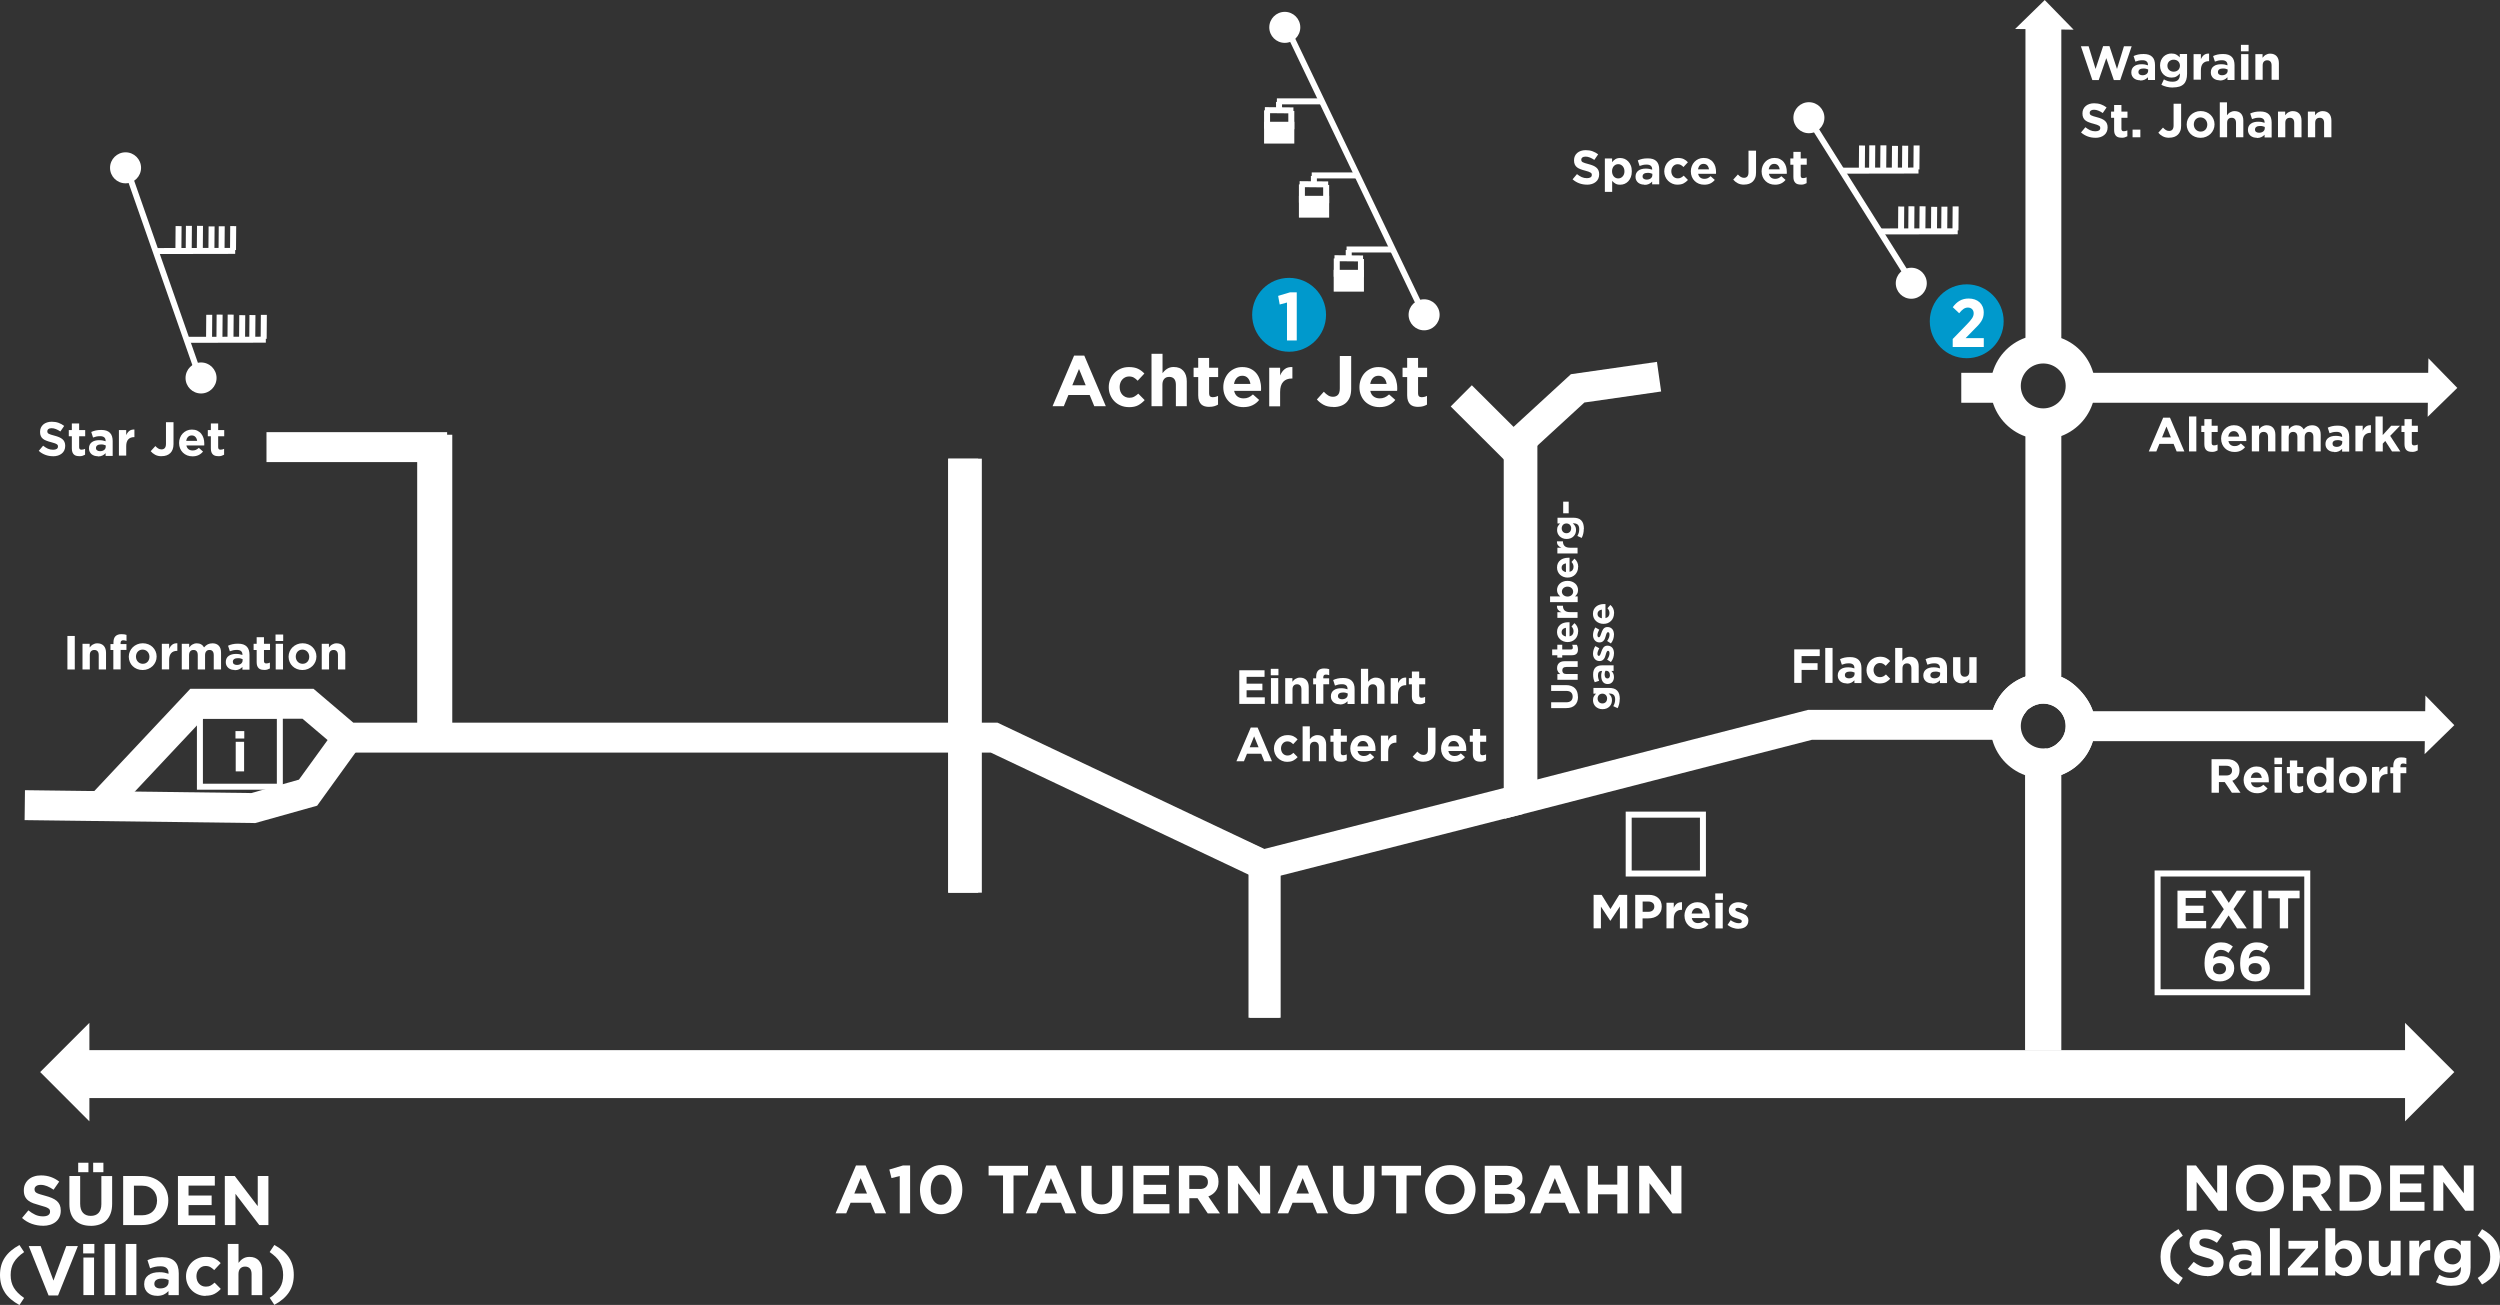 <?xml version="1.0" encoding="UTF-8"?>
<svg id="Ebene_2" data-name="Ebene 2" xmlns="http://www.w3.org/2000/svg" viewBox="0 0 417.56 217.96">
  <rect x="0" y="0" width="417.56" height="217.96" fill="#333333" stroke="none"/>
  <defs>
    <style>
      .cls-1 {
        fill: #09c;
      }

      .cls-2 {
        fill: #fff;
      }
    </style>
  </defs>
  <g id="Ebene_2-2" data-name="Ebene 2">
    <g>
      <rect class="cls-2" x="246.46" y="64.09" width="5" height="13.83" transform="translate(22.89 197.15) rotate(-45.08)"/>
      <g>
        <path class="cls-2" d="M363.69,148.76h4.74v1.23h-3.37v1.28h2.97v1.23h-2.97v1.32h3.42v1.23h-4.79v-6.3Z"/>
        <path class="cls-2" d="M371.43,151.86l-2.11-3.1h1.62l1.32,2.04,1.33-2.04h1.58l-2.11,3.08,2.2,3.22h-1.62l-1.41-2.16-1.42,2.16h-1.58l2.2-3.2Z"/>
        <path class="cls-2" d="M376.37,148.76h1.39v6.3h-1.39v-6.3Z"/>
        <path class="cls-2" d="M380.79,150.04h-1.92v-1.28h5.22v1.28h-1.92v5.02h-1.39v-5.02Z"/>
      </g>
      <g>
        <path class="cls-2" d="M370.76,163.92c-.41,0-.76-.06-1.05-.17-.29-.11-.54-.28-.76-.5-.23-.23-.41-.53-.54-.9-.13-.37-.2-.87-.2-1.49v-.02c0-.49.05-.94.17-1.36.11-.42.28-.78.51-1.09.23-.31.52-.55.86-.72.35-.18.76-.27,1.22-.27.43,0,.79.06,1.1.18.31.12.6.29.87.51l-.73,1.07c-.2-.16-.4-.28-.59-.37-.19-.09-.42-.14-.69-.14-.2,0-.37.04-.52.11-.15.08-.27.18-.38.31-.11.13-.19.28-.25.46-.06.18-.1.37-.13.58.16-.1.33-.19.54-.28s.46-.13.77-.13.6.04.87.13c.27.09.5.21.7.38.2.17.35.38.47.63.11.25.17.54.17.87v.02c0,.32-.06.62-.18.89-.12.27-.29.5-.5.69-.21.19-.47.34-.76.45-.29.11-.61.16-.95.16ZM370.71,162.73c.34,0,.61-.09.8-.26.19-.17.29-.4.29-.67v-.02c0-.27-.1-.49-.29-.66-.2-.17-.46-.26-.81-.26s-.61.08-.8.25c-.19.17-.28.39-.28.66v.02c0,.27.1.49.29.67.2.18.47.27.81.27Z"/>
        <path class="cls-2" d="M376.72,163.92c-.41,0-.76-.06-1.05-.17-.29-.11-.54-.28-.77-.5-.23-.23-.41-.53-.54-.9-.13-.37-.2-.87-.2-1.49v-.02c0-.49.05-.94.17-1.36.11-.42.28-.78.51-1.09.23-.31.52-.55.86-.72.35-.18.76-.27,1.22-.27.43,0,.79.06,1.1.18.31.12.6.29.87.51l-.73,1.07c-.2-.16-.4-.28-.59-.37-.19-.09-.42-.14-.69-.14-.2,0-.37.04-.52.11-.15.08-.27.18-.38.31-.11.13-.19.28-.25.46-.06.18-.1.37-.13.58.16-.1.33-.19.54-.28.2-.08.46-.13.77-.13s.6.04.87.13c.27.09.5.21.7.38.2.17.35.38.47.63.11.25.17.54.17.87v.02c0,.32-.06.62-.18.89-.12.27-.29.5-.5.69-.21.19-.47.34-.76.45-.29.11-.61.16-.95.16ZM376.67,162.73c.34,0,.61-.09.8-.26.19-.17.29-.4.29-.67v-.02c0-.27-.1-.49-.29-.66-.2-.17-.46-.26-.81-.26s-.61.08-.8.25c-.19.17-.29.39-.29.66v.02c0,.27.1.49.29.67.2.18.47.27.81.27Z"/>
      </g>
      <path class="cls-2" d="M385.87,166.23h-26v-20.84h26v20.84ZM360.87,165.23h24v-18.83h-24v18.83Z"/>
      <path class="cls-2" d="M284.93,146.4h-13.4v-10.84h13.4v10.84ZM272.53,145.4h11.4v-8.83h-11.4v8.83Z"/>
      <g>
        <rect class="cls-2" x="26.93" y="28.69" width="1" height="34.68" transform="translate(-13.67 11.65) rotate(-19.29)"/>
        <g>
          <circle class="cls-2" cx="20.97" cy="28.03" r="2.09" transform="translate(-12.2 39.2) rotate(-71.8)"/>
          <path class="cls-2" d="M20.97,30.62c-1.43,0-2.59-1.16-2.59-2.59s1.16-2.59,2.59-2.59,2.59,1.16,2.59,2.59-1.16,2.59-2.59,2.59ZM20.97,26.44c-.88,0-1.59.71-1.59,1.59s.71,1.59,1.59,1.59,1.59-.71,1.59-1.59-.71-1.59-1.59-1.59Z"/>
        </g>
        <g>
          <circle class="cls-2" cx="33.58" cy="63.13" r="2.09"/>
          <path class="cls-2" d="M33.58,65.72c-1.43,0-2.59-1.16-2.59-2.59s1.16-2.59,2.59-2.59,2.59,1.16,2.59,2.59-1.16,2.59-2.59,2.59ZM33.58,61.53c-.88,0-1.59.71-1.59,1.59s.71,1.59,1.59,1.59,1.59-.71,1.59-1.59-.71-1.59-1.59-1.59Z"/>
        </g>
        <rect class="cls-2" x="26.22" y="41.42" width="13.06" height="1" transform="translate(-.08 .06) rotate(-.11)"/>
        <rect class="cls-2" x="27.81" y="39.26" width="4" height="1" transform="translate(-10.18 69.26) rotate(-89.55)"/>
        <rect class="cls-2" x="29.54" y="39.23" width="4" height="1" transform="translate(-8.44 70.95) rotate(-89.55)"/>
        <rect class="cls-2" x="31.39" y="39.23" width="4" height="1" transform="translate(-6.6 72.8) rotate(-89.55)"/>
        <rect class="cls-2" x="33.33" y="39.32" width="4" height="1" transform="translate(-4.77 74.83) rotate(-89.55)"/>
        <rect class="cls-2" x="35.02" y="39.29" width="4" height="1" transform="translate(-3.06 76.5) rotate(-89.55)"/>
        <rect class="cls-2" x="36.93" y="39.26" width="4" height="1" transform="translate(-1.13 78.38) rotate(-89.55)"/>
        <rect class="cls-2" x="31.34" y="56.25" width="13.06" height="1" transform="translate(-.11 .07) rotate(-.11)"/>
        <rect class="cls-2" x="32.93" y="54.08" width="4" height="1" transform="translate(-19.92 89.08) rotate(-89.55)"/>
        <rect class="cls-2" x="34.66" y="54.05" width="4" height="1" transform="translate(-18.17 90.78) rotate(-89.55)"/>
        <rect class="cls-2" x="36.51" y="54.05" width="4" height="1" transform="translate(-16.34 92.63) rotate(-89.55)"/>
        <rect class="cls-2" x="38.45" y="54.14" width="4" height="1" transform="translate(-14.51 94.66) rotate(-89.55)"/>
        <rect class="cls-2" x="40.14" y="54.11" width="4" height="1" transform="translate(-12.79 96.33) rotate(-89.55)"/>
        <rect class="cls-2" x="42.05" y="54.08" width="4" height="1" transform="translate(-10.87 98.21) rotate(-89.55)"/>
      </g>
      <g>
        <g>
          <path class="cls-2" d="M216.68,4.57c0,1.15-.94,2.09-2.09,2.09s-2.09-.94-2.09-2.09.94-2.09,2.09-2.09,2.09.94,2.09,2.09Z"/>
          <path class="cls-2" d="M214.59,7.16c-1.43,0-2.59-1.16-2.59-2.59s1.16-2.59,2.59-2.59,2.59,1.16,2.59,2.59-1.16,2.59-2.59,2.59ZM214.59,2.98c-.88,0-1.59.71-1.59,1.59s.71,1.59,1.59,1.59,1.59-.71,1.59-1.59-.71-1.59-1.59-1.59Z"/>
        </g>
        <g>
          <path class="cls-2" d="M239.95,52.58c0,1.15-.94,2.09-2.09,2.09s-2.09-.94-2.09-2.09.94-2.09,2.09-2.09,2.09.94,2.09,2.09Z"/>
          <path class="cls-2" d="M237.86,55.17c-1.43,0-2.59-1.16-2.59-2.59s1.16-2.59,2.59-2.59,2.59,1.16,2.59,2.59-1.16,2.59-2.59,2.59ZM237.86,50.99c-.88,0-1.59.71-1.59,1.59s.71,1.59,1.59,1.59,1.59-.71,1.59-1.59-.71-1.59-1.59-1.59Z"/>
        </g>
        <rect class="cls-2" x="226.09" y="2.92" width="1" height="52.22" transform="translate(9.68 100.69) rotate(-25.58)"/>
        <g>
          <rect class="cls-2" x="213.27" y="16.43" width="7.68" height="1"/>
          <rect class="cls-2" x="213.13" y="17.02" width="1" height="1.27"/>
          <g>
            <rect class="cls-2" x="211.63" y="20.84" width="4.05" height="2.64"/>
            <path class="cls-2" d="M216.18,23.98h-5.05v-3.64h5.05v3.64ZM212.13,22.98h3.05v-1.64h-3.05v1.64Z"/>
          </g>
          <rect class="cls-2" x="211.13" y="18.43" width="1" height="3.05"/>
          <rect class="cls-2" x="213.15" y="16.02" width="1" height="4.77" transform="translate(193.19 231.88) rotate(-89.45)"/>
          <rect class="cls-2" x="215.18" y="18.53" width="1" height="3.05"/>
        </g>
        <g>
          <rect class="cls-2" x="219.09" y="28.8" width="7.68" height="1"/>
          <rect class="cls-2" x="218.95" y="29.39" width="1" height="1.27"/>
          <g>
            <rect class="cls-2" x="217.45" y="33.21" width="4.05" height="2.64"/>
            <path class="cls-2" d="M222,36.35h-5.05v-3.64h5.05v3.64ZM217.95,35.35h3.05v-1.64h-3.05v1.64Z"/>
          </g>
          <rect class="cls-2" x="216.95" y="30.8" width="1" height="3.05"/>
          <rect class="cls-2" x="218.97" y="28.39" width="1" height="4.77" transform="translate(186.61 249.95) rotate(-89.46)"/>
          <rect class="cls-2" x="221" y="30.89" width="1" height="3.05"/>
        </g>
        <g>
          <rect class="cls-2" x="224.91" y="41.17" width="7.68" height="1"/>
          <rect class="cls-2" x="224.77" y="41.76" width="1" height="1.27"/>
          <g>
            <rect class="cls-2" x="223.27" y="45.58" width="4.05" height="2.64"/>
            <path class="cls-2" d="M227.81,48.71h-5.05v-3.64h5.05v3.64ZM223.77,47.71h3.05v-1.64h-3.05v1.64Z"/>
          </g>
          <rect class="cls-2" x="222.77" y="43.17" width="1" height="3.05"/>
          <rect class="cls-2" x="224.79" y="40.76" width="1" height="4.77" transform="translate(180.01 268.02) rotate(-89.46)"/>
          <rect class="cls-2" x="226.81" y="43.26" width="1" height="3.05"/>
        </g>
      </g>
      <g>
        <g>
          <path class="cls-2" d="M304.22,19.66c0,1.16-.94,2.09-2.09,2.09s-2.09-.94-2.09-2.09.94-2.09,2.09-2.09,2.09.94,2.09,2.09Z"/>
          <path class="cls-2" d="M302.13,22.25c-1.43,0-2.59-1.16-2.59-2.59s1.16-2.59,2.59-2.59,2.59,1.16,2.59,2.59-1.16,2.59-2.59,2.59ZM302.13,18.07c-.88,0-1.59.71-1.59,1.59s.71,1.59,1.59,1.59,1.59-.71,1.59-1.59-.71-1.59-1.59-1.59Z"/>
        </g>
        <g>
          <path class="cls-2" d="M321.32,47.3c0,1.15-.94,2.09-2.09,2.09s-2.09-.94-2.09-2.09.94-2.09,2.09-2.09,2.09.94,2.09,2.09Z"/>
          <path class="cls-2" d="M319.23,49.9c-1.43,0-2.59-1.16-2.59-2.59s1.16-2.59,2.59-2.59,2.59,1.16,2.59,2.59-1.16,2.59-2.59,2.59ZM319.23,45.71c-.88,0-1.59.71-1.59,1.59s.71,1.59,1.59,1.59,1.59-.71,1.59-1.59-.71-1.59-1.59-1.59Z"/>
        </g>
        <rect class="cls-2" x="310" y="18.08" width="1" height="30.07" transform="translate(29.99 170.32) rotate(-32.15)"/>
        <rect class="cls-2" x="313.92" y="38.15" width="13.06" height="1" transform="translate(-.07 .61) rotate(-.11)"/>
        <rect class="cls-2" x="315.51" y="35.98" width="4" height="1" transform="translate(278.84 353.74) rotate(-89.6)"/>
        <rect class="cls-2" x="317.24" y="35.95" width="4" height="1" transform="translate(280.62 355.44) rotate(-89.61)"/>
        <rect class="cls-2" x="319.09" y="35.95" width="4" height="1" transform="translate(282.13 357.25) rotate(-89.55)"/>
        <rect class="cls-2" x="321.03" y="36.05" width="4" height="1" transform="translate(284.29 359.32) rotate(-89.61)"/>
        <rect class="cls-2" x="322.73" y="36.02" width="4" height="1" transform="translate(285.68 360.95) rotate(-89.55)"/>
        <rect class="cls-2" x="324.64" y="35.98" width="4" height="1" transform="translate(287.58 362.82) rotate(-89.55)"/>
        <rect class="cls-2" x="307.38" y="27.97" width="13.06" height="1" transform="translate(-.06 .63) rotate(-.11)"/>
        <rect class="cls-2" x="308.97" y="25.8" width="4" height="1" transform="translate(282.52 337.08) rotate(-89.6)"/>
        <rect class="cls-2" x="310.69" y="25.77" width="4" height="1" transform="translate(284.3 338.78) rotate(-89.61)"/>
        <rect class="cls-2" x="312.54" y="25.77" width="4" height="1" transform="translate(285.82 340.6) rotate(-89.55)"/>
        <rect class="cls-2" x="314.48" y="25.86" width="4" height="1" transform="translate(287.65 342.63) rotate(-89.55)"/>
        <rect class="cls-2" x="316.18" y="25.83" width="4" height="1" transform="translate(289.37 344.3) rotate(-89.55)"/>
        <rect class="cls-2" x="318.09" y="25.8" width="4" height="1" transform="translate(291.29 346.17) rotate(-89.55)"/>
      </g>
      <g>
        <path class="cls-2" d="M142.97,194.66h1.61l3.41,8h-1.83l-.73-1.78h-3.36l-.73,1.78h-1.78l3.41-8ZM144.81,199.35l-1.06-2.58-1.06,2.58h2.11Z"/>
        <path class="cls-2" d="M150.28,196.43l-1.38.34-.36-1.43,2.28-.68h1.19v8h-1.73v-6.23Z"/>
        <path class="cls-2" d="M157.18,202.8c-.53,0-1.01-.1-1.45-.31-.43-.21-.81-.5-1.11-.86-.31-.37-.54-.8-.71-1.3-.17-.5-.25-1.04-.25-1.61v-.02c0-.58.09-1.11.26-1.61.17-.5.41-.93.72-1.31.31-.37.68-.66,1.12-.87.44-.21.92-.32,1.45-.32s1,.1,1.44.31c.44.21.81.5,1.11.86.31.37.54.8.71,1.3.17.5.26,1.04.26,1.61v.02c0,.58-.08,1.11-.26,1.61-.17.5-.41.93-.72,1.31-.31.37-.68.66-1.12.87-.44.21-.92.32-1.45.32ZM157.2,201.22c.26,0,.5-.06.71-.19s.39-.3.54-.52c.15-.22.27-.49.35-.79.08-.31.12-.64.12-1v-.02c0-.36-.04-.7-.12-1-.08-.31-.2-.57-.36-.8-.16-.23-.34-.41-.55-.53-.21-.13-.45-.19-.72-.19s-.49.06-.71.19c-.22.12-.4.3-.54.52-.15.22-.26.49-.35.79-.08.31-.12.64-.12,1v.02c0,.36.04.7.12,1.01.08.31.2.58.35.8.15.22.33.4.55.53.22.13.46.19.72.19Z"/>
        <path class="cls-2" d="M167.54,196.33h-2.42v-1.61h6.58v1.61h-2.42v6.33h-1.75v-6.33Z"/>
        <path class="cls-2" d="M174.75,194.66h1.61l3.41,8h-1.83l-.73-1.78h-3.36l-.73,1.78h-1.78l3.41-8ZM176.59,199.35l-1.06-2.58-1.06,2.58h2.11Z"/>
        <path class="cls-2" d="M184.02,202.79c-1.07,0-1.91-.3-2.52-.89-.61-.59-.92-1.47-.92-2.64v-4.54h1.75v4.5c0,.65.15,1.14.45,1.47.3.33.72.49,1.26.49s.96-.16,1.26-.48c.3-.32.45-.79.45-1.43v-4.55h1.75v4.48c0,.6-.08,1.12-.24,1.57-.16.45-.4.82-.7,1.12-.3.3-.67.52-1.1.67-.43.15-.91.22-1.45.22Z"/>
        <path class="cls-2" d="M189.29,194.72h5.98v1.56h-4.26v1.61h3.75v1.56h-3.75v1.67h4.31v1.55h-6.04v-7.95Z"/>
        <path class="cls-2" d="M196.89,194.72h3.63c1.01,0,1.78.27,2.32.81.45.45.68,1.06.68,1.82v.02c0,.64-.16,1.17-.47,1.57-.31.4-.72.7-1.23.89l1.94,2.84h-2.04l-1.7-2.54h-1.37v2.54h-1.75v-7.95ZM200.41,198.59c.43,0,.76-.1.99-.31.23-.21.35-.48.35-.82v-.02c0-.38-.12-.67-.36-.86s-.58-.29-1.01-.29h-1.74v2.29h1.77Z"/>
        <path class="cls-2" d="M205.1,194.72h1.61l3.72,4.89v-4.89h1.72v7.95h-1.49l-3.85-5.05v5.05h-1.73v-7.95Z"/>
        <path class="cls-2" d="M216.79,194.66h1.61l3.41,8h-1.83l-.73-1.78h-3.36l-.73,1.78h-1.78l3.41-8ZM218.63,199.35l-1.05-2.58-1.06,2.58h2.11Z"/>
        <path class="cls-2" d="M226.07,202.79c-1.07,0-1.91-.3-2.52-.89-.61-.59-.92-1.47-.92-2.64v-4.54h1.75v4.5c0,.65.15,1.14.45,1.47.3.33.72.49,1.26.49s.96-.16,1.26-.48c.3-.32.45-.79.45-1.43v-4.55h1.75v4.48c0,.6-.08,1.12-.24,1.57-.16.45-.4.82-.7,1.12-.3.3-.67.52-1.09.67-.43.15-.91.22-1.45.22Z"/>
        <path class="cls-2" d="M233.19,196.33h-2.42v-1.61h6.58v1.61h-2.42v6.33h-1.75v-6.33Z"/>
        <path class="cls-2" d="M242.21,202.8c-.61,0-1.18-.11-1.69-.32-.52-.22-.96-.51-1.33-.87-.37-.37-.67-.8-.87-1.29-.21-.5-.31-1.03-.31-1.59v-.02c0-.57.11-1.1.32-1.59.21-.5.51-.93.88-1.31.38-.37.82-.67,1.34-.89.52-.22,1.08-.32,1.7-.32s1.18.11,1.69.32c.52.22.96.51,1.33.87.37.37.67.8.87,1.29.21.5.31,1.03.31,1.59v.02c0,.57-.11,1.1-.32,1.59-.21.5-.51.93-.88,1.31-.37.37-.82.67-1.34.88-.52.22-1.08.32-1.7.32ZM242.23,201.19c.36,0,.68-.06.97-.19.29-.13.54-.31.75-.53.21-.23.37-.49.49-.79.12-.3.18-.62.18-.96v-.02c0-.34-.06-.66-.18-.96-.12-.3-.29-.57-.5-.79-.22-.23-.47-.41-.76-.54-.29-.13-.61-.2-.97-.2s-.67.06-.96.19c-.29.13-.55.31-.75.53-.21.23-.37.49-.49.79-.12.3-.18.62-.18.96v.02c0,.34.06.66.18.96.12.3.28.57.5.79.21.23.47.41.77.54.29.13.62.2.96.2Z"/>
        <path class="cls-2" d="M248,194.72h3.68c.91,0,1.61.24,2.07.7.36.36.54.81.54,1.35v.02c0,.45-.1.8-.3,1.07-.2.27-.45.48-.73.64.22.09.43.19.62.31.19.11.34.25.47.4.13.16.23.33.29.54.07.2.1.44.1.7v.02c0,.36-.07.68-.21.95-.14.27-.34.5-.6.68-.26.18-.57.32-.94.41-.37.09-.77.14-1.22.14h-3.78v-7.95ZM251.31,197.93c.38,0,.69-.07.92-.2.23-.13.34-.35.34-.64v-.02c0-.27-.1-.47-.29-.61-.2-.14-.48-.21-.85-.21h-1.73v1.68h1.61ZM251.78,201.13c.38,0,.69-.07.91-.21.22-.14.33-.36.33-.65v-.02c0-.26-.1-.47-.31-.63-.2-.16-.53-.23-.99-.23h-2.02v1.75h2.08Z"/>
        <path class="cls-2" d="M258.92,194.66h1.61l3.4,8h-1.83l-.73-1.78h-3.36l-.73,1.78h-1.78l3.4-8ZM260.76,199.35l-1.06-2.58-1.05,2.58h2.11Z"/>
        <path class="cls-2" d="M265.16,194.72h1.75v3.14h3.22v-3.14h1.75v7.95h-1.75v-3.19h-3.22v3.19h-1.75v-7.95Z"/>
        <path class="cls-2" d="M273.79,194.72h1.61l3.72,4.89v-4.89h1.72v7.95h-1.49l-3.85-5.05v5.05h-1.72v-7.95Z"/>
      </g>
      <g>
        <path class="cls-2" d="M365.25,194.66h1.53l3.54,4.65v-4.65h1.64v7.56h-1.41l-3.66-4.81v4.81h-1.64v-7.56Z"/>
        <path class="cls-2" d="M377.45,202.35c-.58,0-1.12-.1-1.61-.31-.49-.21-.91-.48-1.27-.83-.36-.35-.63-.76-.83-1.23-.2-.47-.3-.98-.3-1.52v-.02c0-.54.1-1.05.3-1.52.2-.47.48-.89.84-1.24.36-.36.78-.64,1.27-.84.49-.21,1.03-.31,1.61-.31s1.12.1,1.61.31c.49.21.91.48,1.27.83.36.35.63.76.83,1.23.2.47.3.98.3,1.52v.02c0,.54-.1,1.04-.3,1.52-.2.47-.48.89-.84,1.24-.36.36-.78.64-1.27.84-.49.21-1.03.31-1.61.31ZM377.47,200.82c.34,0,.65-.06.92-.18.28-.12.51-.29.71-.51.2-.22.35-.47.46-.75.11-.28.17-.59.17-.91v-.02c0-.32-.06-.63-.17-.92-.11-.29-.27-.54-.48-.76-.21-.22-.45-.39-.72-.51-.28-.13-.58-.19-.92-.19s-.64.06-.92.18c-.28.12-.52.29-.72.51-.2.22-.35.47-.46.75-.11.28-.17.59-.17.91v.02c0,.32.06.63.17.92.11.29.27.54.47.76.21.22.45.39.73.51.28.13.59.19.92.19Z"/>
        <path class="cls-2" d="M382.96,194.66h3.46c.96,0,1.69.26,2.2.77.43.43.65,1.01.65,1.73v.02c0,.61-.15,1.11-.45,1.5-.3.39-.69.67-1.17.85l1.85,2.7h-1.94l-1.62-2.42h-1.31v2.42h-1.66v-7.56ZM386.31,198.35c.41,0,.73-.1.95-.29.22-.2.33-.46.33-.78v-.02c0-.36-.12-.63-.35-.81-.23-.18-.55-.27-.96-.27h-1.65v2.18h1.68Z"/>
        <path class="cls-2" d="M390.77,194.66h2.95c.6,0,1.14.1,1.63.29.49.19.91.46,1.27.79.36.34.63.74.83,1.19.19.46.29.95.29,1.48v.02c0,.53-.1,1.03-.29,1.49-.19.46-.47.86-.83,1.2-.36.34-.78.6-1.27.8-.49.19-1.03.29-1.63.29h-2.95v-7.56ZM393.71,200.72c.34,0,.65-.05.93-.16.28-.11.52-.26.72-.46s.36-.44.46-.72c.11-.28.16-.58.16-.91v-.02c0-.34-.05-.65-.16-.92-.11-.28-.26-.52-.46-.72-.2-.2-.44-.36-.72-.47-.28-.11-.59-.17-.93-.17h-1.29v4.56h1.29Z"/>
        <path class="cls-2" d="M399.21,194.66h5.69v1.48h-4.05v1.53h3.56v1.48h-3.56v1.59h4.1v1.48h-5.75v-7.56Z"/>
        <path class="cls-2" d="M406.45,194.66h1.53l3.54,4.65v-4.65h1.64v7.56h-1.41l-3.66-4.81v4.81h-1.64v-7.56Z"/>
        <path class="cls-2" d="M361.61,212.61c-.5-.75-.75-1.65-.75-2.69s.25-1.94.75-2.69c.5-.75,1.25-1.39,2.25-1.93l.72,1.09c-.37.25-.68.51-.95.77-.26.26-.48.53-.65.81-.17.28-.29.58-.37.9s-.12.67-.12,1.05.04.73.12,1.05c.08.32.2.62.37.9.17.28.38.55.65.81.26.26.58.51.95.77l-.72,1.09c-1-.54-1.75-1.18-2.25-1.93Z"/>
        <path class="cls-2" d="M368.63,213.13c-.58,0-1.14-.1-1.7-.29-.55-.2-1.06-.5-1.51-.91l.98-1.17c.35.28.7.5,1.06.67.36.17.76.25,1.19.25.35,0,.61-.06.8-.19.19-.13.29-.3.29-.52v-.02c0-.11-.02-.2-.06-.29-.04-.08-.12-.16-.23-.23-.11-.07-.27-.14-.47-.22-.2-.07-.46-.15-.77-.23-.38-.1-.73-.21-1.04-.32-.31-.11-.57-.25-.79-.42-.22-.17-.38-.38-.5-.63-.12-.25-.18-.57-.18-.94v-.02c0-.35.06-.66.19-.94.13-.28.31-.52.54-.72.23-.2.51-.36.83-.46.32-.11.68-.16,1.07-.16.55,0,1.06.08,1.53.25.46.16.89.4,1.28.71l-.86,1.25c-.34-.23-.67-.41-.99-.54s-.65-.2-.97-.2-.57.06-.73.19c-.16.13-.24.28-.24.47v.02c0,.12.02.23.07.32.05.09.13.17.25.24.12.07.29.14.5.21.21.06.48.14.81.23.38.1.72.21,1.02.34.3.13.55.28.76.46.21.18.36.38.47.62.1.24.16.52.16.85v.02c0,.37-.07.71-.2,1-.14.29-.33.54-.57.74-.24.2-.53.35-.87.45-.34.1-.71.16-1.12.16Z"/>
        <path class="cls-2" d="M374.31,213.13c-.27,0-.53-.04-.77-.11-.24-.08-.45-.19-.63-.34-.18-.15-.32-.34-.43-.56s-.16-.47-.16-.76v-.02c0-.32.06-.59.17-.82.12-.23.28-.42.48-.57.21-.15.45-.26.73-.34.28-.08.6-.11.95-.11.29,0,.55.02.77.06.22.04.43.1.64.17v-.1c0-.35-.1-.61-.31-.79-.21-.18-.52-.27-.93-.27-.32,0-.6.03-.84.08-.24.05-.5.13-.76.23l-.41-1.25c.32-.14.65-.26.99-.34.35-.08.76-.12,1.25-.12.45,0,.84.06,1.16.17.32.11.58.27.79.48s.37.48.47.79c.1.31.15.66.15,1.05v3.36h-1.59v-.63c-.2.22-.44.4-.72.53-.28.13-.62.2-1.03.2ZM374.8,212c.39,0,.7-.09.94-.28.24-.19.35-.43.35-.73v-.29c-.15-.06-.31-.12-.48-.16-.18-.04-.37-.06-.57-.06-.35,0-.63.07-.83.21-.2.14-.3.33-.3.59v.02c0,.22.08.4.25.52.17.12.38.18.65.18Z"/>
        <path class="cls-2" d="M379.14,205.14h1.64v7.88h-1.64v-7.88Z"/>
        <path class="cls-2" d="M382.13,211.87l2.99-3.3h-2.89v-1.33h4.94v1.16l-3,3.3h3v1.33h-5.03v-1.16Z"/>
        <path class="cls-2" d="M391.85,213.13c-.44,0-.8-.09-1.09-.26-.28-.17-.52-.37-.72-.6v.76h-1.64v-7.88h1.64v2.93c.2-.27.44-.5.73-.67.28-.18.64-.26,1.08-.26.34,0,.67.06.98.19.32.13.6.32.84.58.24.26.44.57.59.94s.22.8.22,1.28v.02c0,.48-.07.91-.22,1.28-.15.37-.34.68-.58.94-.24.26-.52.45-.84.58-.32.13-.65.19-.99.19ZM391.43,211.74c.19,0,.38-.04.55-.11.17-.08.32-.18.45-.32.13-.14.23-.31.31-.5.08-.19.11-.41.11-.66v-.02c0-.24-.04-.46-.11-.65-.08-.2-.18-.37-.31-.51-.13-.14-.28-.25-.45-.32-.17-.08-.35-.11-.55-.11s-.38.04-.54.11c-.17.08-.32.18-.44.32-.13.14-.23.31-.3.51-.08.2-.11.42-.11.65v.02c0,.24.04.46.11.65.08.2.18.37.3.51.12.14.27.25.44.32.17.08.35.11.54.11Z"/>
        <path class="cls-2" d="M397.62,213.13c-.63,0-1.11-.19-1.45-.57-.34-.38-.51-.91-.51-1.58v-3.75h1.64v3.23c0,.39.09.68.26.88.17.2.42.3.73.3s.57-.1.75-.3c.18-.2.28-.49.28-.88v-3.23h1.64v5.79h-1.64v-.82c-.09.12-.2.24-.31.35-.11.11-.24.21-.37.3-.14.09-.29.16-.45.21-.17.05-.35.08-.56.08Z"/>
        <path class="cls-2" d="M402.42,207.23h1.64v1.17c.16-.4.39-.72.69-.96.29-.23.68-.34,1.16-.32v1.72h-.09c-.55,0-.98.17-1.29.5-.31.33-.47.85-.47,1.54v2.14h-1.64v-5.79Z"/>
        <path class="cls-2" d="M409.42,214.77c-.48,0-.93-.05-1.36-.16-.43-.1-.83-.25-1.2-.45l.56-1.23c.3.17.61.29.91.39.31.09.65.14,1.04.14.56,0,.98-.13,1.25-.4.27-.27.41-.66.41-1.18v-.28c-.25.3-.51.53-.8.69-.29.17-.65.25-1.09.25-.34,0-.66-.06-.97-.18-.31-.12-.58-.29-.82-.52-.24-.23-.43-.51-.57-.85-.14-.33-.21-.72-.21-1.15v-.02c0-.43.07-.82.22-1.15.14-.33.33-.62.57-.85.24-.23.51-.41.82-.52.31-.12.63-.18.96-.18.45,0,.81.08,1.1.25.29.17.54.37.77.62v-.76h1.64v4.48c0,1.03-.24,1.79-.73,2.28-.27.27-.62.47-1.03.59-.41.12-.9.18-1.46.18ZM409.62,211.19c.2,0,.39-.03.56-.1.17-.07.32-.16.45-.28.13-.12.22-.26.3-.43.07-.17.11-.35.11-.54v-.02c0-.19-.04-.37-.11-.54-.07-.17-.17-.31-.3-.43-.13-.12-.28-.21-.45-.28-.17-.06-.36-.1-.56-.1s-.39.03-.56.1c-.17.06-.32.16-.44.28-.13.12-.22.26-.3.43-.07.17-.11.35-.11.54v.02c0,.4.13.73.4.97.27.25.6.37,1,.37Z"/>
        <path class="cls-2" d="M413.84,213.45c.37-.25.68-.51.95-.77.26-.26.48-.53.65-.81.17-.28.29-.58.37-.9.08-.32.12-.67.12-1.05s-.04-.73-.12-1.05-.2-.62-.37-.9c-.17-.28-.39-.55-.65-.81-.26-.26-.58-.51-.95-.77l.72-1.09c1,.54,1.75,1.18,2.25,1.93.5.75.75,1.64.75,2.69s-.25,1.94-.75,2.69c-.5.75-1.25,1.39-2.25,1.93l-.72-1.09Z"/>
      </g>
      <g>
        <path class="cls-2" d="M11.26,106.22h1.23v5.6h-1.23v-5.6Z"/>
        <path class="cls-2" d="M13.76,107.53h1.22v.61c.07-.09.15-.18.23-.26.08-.08.17-.16.28-.22.1-.06.21-.11.34-.15.12-.04.26-.06.42-.06.46,0,.82.14,1.08.42.25.28.38.67.38,1.17v2.78h-1.22v-2.39c0-.29-.06-.51-.19-.65-.13-.15-.31-.22-.54-.22s-.42.07-.56.22c-.14.15-.2.36-.2.65v2.39h-1.22v-4.29Z"/>
        <path class="cls-2" d="M18.95,108.57h-.5v-1h.5v-.27c0-.46.11-.81.34-1.04.22-.22.55-.34.98-.34.19,0,.36.01.49.03.14.02.26.05.37.09v1.01c-.09-.03-.18-.06-.26-.08-.09-.02-.18-.03-.29-.03-.29,0-.44.15-.44.46v.17h.98v.99h-.97v3.25h-1.22v-3.25Z"/>
        <path class="cls-2" d="M23.82,111.91c-.33,0-.64-.06-.92-.17-.28-.11-.53-.27-.73-.47-.21-.2-.37-.43-.48-.7s-.18-.56-.18-.87v-.02c0-.31.06-.6.18-.87.12-.27.28-.51.49-.71.21-.2.45-.36.74-.48.28-.12.59-.18.93-.18s.64.06.92.17c.28.11.53.27.73.47.2.2.37.44.48.7.12.27.18.56.18.87v.02c0,.31-.06.6-.18.87-.12.27-.28.51-.49.71s-.45.36-.74.48c-.28.12-.59.18-.93.18ZM23.84,110.87c.18,0,.33-.03.47-.09.14-.06.25-.15.35-.25.1-.11.17-.23.22-.37.05-.14.08-.29.08-.45v-.02c0-.16-.03-.31-.08-.45-.05-.14-.13-.27-.23-.38-.1-.11-.22-.2-.36-.26-.14-.06-.29-.1-.46-.1s-.33.03-.47.09c-.14.06-.25.15-.35.25-.1.11-.17.23-.22.37-.05.14-.08.29-.08.45v.02c0,.16.03.31.08.45.05.14.13.27.23.38.1.11.22.2.36.26.14.06.29.1.46.1Z"/>
        <path class="cls-2" d="M27.03,107.53h1.22v.86c.12-.3.29-.53.51-.71.22-.17.5-.25.86-.24v1.27h-.06c-.41,0-.72.12-.96.37-.23.25-.35.63-.35,1.14v1.58h-1.22v-4.29Z"/>
        <path class="cls-2" d="M30.38,107.53h1.22v.61c.07-.09.15-.18.23-.26.08-.08.17-.16.28-.22.1-.06.21-.11.34-.15.13-.04.27-.06.42-.06.28,0,.53.06.73.18.21.12.36.29.48.5.19-.22.39-.39.62-.51.23-.11.49-.17.78-.17.45,0,.81.13,1.06.4.26.27.38.66.38,1.18v2.79h-1.22v-2.39c0-.29-.06-.51-.18-.65-.12-.15-.3-.22-.53-.22s-.41.07-.54.22c-.13.15-.2.36-.2.65v2.39h-1.22v-2.39c0-.29-.06-.51-.18-.65-.12-.15-.3-.22-.53-.22s-.41.07-.54.22c-.13.15-.2.36-.2.65v2.39h-1.22v-4.29Z"/>
        <path class="cls-2" d="M39.19,111.9c-.2,0-.39-.03-.57-.08-.18-.06-.33-.14-.47-.25-.13-.11-.24-.25-.32-.41-.08-.16-.12-.35-.12-.56v-.02c0-.23.04-.44.13-.61.08-.17.2-.31.36-.42.15-.11.33-.2.54-.25.21-.06.44-.08.7-.08.22,0,.41.02.57.05.16.03.32.07.48.13v-.07c0-.26-.08-.45-.23-.58-.15-.13-.38-.2-.69-.2-.23,0-.44.02-.62.06s-.37.1-.56.17l-.3-.93c.23-.11.48-.19.74-.25.26-.06.56-.09.93-.09.34,0,.62.04.86.12.24.08.43.2.59.36.16.16.28.36.35.59.07.23.11.49.11.78v2.49h-1.18v-.46c-.15.16-.33.3-.54.4-.21.1-.46.15-.76.15ZM39.56,111.06c.29,0,.52-.07.7-.21.17-.14.26-.32.26-.54v-.22c-.11-.05-.23-.09-.36-.12-.13-.03-.27-.04-.42-.04-.26,0-.47.05-.62.15-.15.1-.23.25-.23.44v.02c0,.16.06.29.18.38.12.09.28.14.48.14Z"/>
        <path class="cls-2" d="M44.12,111.89c-.19,0-.36-.02-.51-.06-.15-.04-.28-.11-.39-.21-.11-.1-.19-.23-.26-.4-.06-.17-.09-.37-.09-.62v-2.03h-.51v-1.04h.51v-1.1h1.22v1.1h1.01v1.04h-1.01v1.83c0,.28.13.41.39.41.21,0,.41-.05.6-.14v.98c-.13.07-.27.13-.42.18-.15.05-.33.07-.54.07Z"/>
        <path class="cls-2" d="M46.02,105.98h1.28v1.08h-1.28v-1.08ZM46.05,107.53h1.22v4.29h-1.22v-4.29Z"/>
        <path class="cls-2" d="M50.51,111.91c-.33,0-.64-.06-.92-.17-.28-.11-.53-.27-.73-.47-.21-.2-.37-.43-.48-.7-.12-.27-.18-.56-.18-.87v-.02c0-.31.06-.6.18-.87.12-.27.28-.51.49-.71.21-.2.45-.36.74-.48.28-.12.59-.18.93-.18s.64.06.92.17c.28.11.53.27.73.47.21.2.37.44.48.7.12.27.18.56.18.87v.02c0,.31-.06.6-.18.87-.12.27-.28.51-.49.71s-.45.36-.74.48-.59.18-.93.18ZM50.53,110.87c.18,0,.33-.03.47-.09.14-.06.25-.15.35-.25.1-.11.17-.23.22-.37.05-.14.08-.29.08-.45v-.02c0-.16-.03-.31-.08-.45-.05-.14-.13-.27-.23-.38-.1-.11-.22-.2-.36-.26-.14-.06-.29-.1-.46-.1s-.33.03-.47.09c-.14.06-.25.15-.35.25-.1.11-.17.23-.22.37-.05.14-.08.29-.08.45v.02c0,.16.03.31.08.45.05.14.13.27.23.38.1.11.22.2.36.26.14.06.29.1.46.1Z"/>
        <path class="cls-2" d="M53.72,107.53h1.22v.61c.07-.09.15-.18.23-.26.08-.08.17-.16.28-.22.1-.06.21-.11.34-.15.12-.04.26-.06.42-.06.46,0,.82.14,1.08.42.25.28.38.67.38,1.17v2.78h-1.22v-2.39c0-.29-.06-.51-.19-.65-.13-.15-.31-.22-.54-.22s-.42.07-.56.22c-.14.15-.2.36-.2.65v2.39h-1.22v-4.29Z"/>
      </g>
      <g>
        <path class="cls-2" d="M369.38,126.8h2.56c.71,0,1.25.19,1.63.57.32.32.48.75.48,1.28v.02c0,.45-.11.82-.33,1.11-.22.29-.51.49-.87.63l1.37,2h-1.44l-1.2-1.79h-.97v1.79h-1.23v-5.6ZM371.86,129.52c.3,0,.54-.07.7-.22.16-.14.24-.34.24-.58v-.02c0-.27-.08-.47-.26-.6-.17-.13-.41-.2-.71-.2h-1.22v1.62h1.25Z"/>
        <path class="cls-2" d="M376.98,132.49c-.32,0-.62-.05-.89-.16-.27-.11-.51-.26-.71-.46-.2-.2-.36-.43-.47-.7-.11-.27-.17-.57-.17-.9v-.02c0-.3.05-.59.16-.86.1-.27.25-.51.44-.71.19-.2.41-.36.67-.48.26-.12.55-.18.86-.18.36,0,.67.06.93.19.26.13.48.3.65.52.17.22.3.46.38.74.08.28.12.57.12.88,0,.05,0,.1,0,.15,0,.05,0,.11-.01.17h-2.98c.06.28.18.49.36.63.18.14.41.21.68.21.2,0,.38-.03.54-.1.16-.07.33-.18.5-.34l.7.62c-.2.25-.45.45-.74.59-.29.14-.63.21-1.02.21ZM377.77,129.92c-.04-.27-.13-.49-.29-.66-.16-.17-.36-.25-.62-.25s-.46.08-.62.25c-.16.17-.26.39-.31.66h1.83Z"/>
        <path class="cls-2" d="M379.88,126.56h1.28v1.08h-1.28v-1.08ZM379.91,128.11h1.22v4.29h-1.22v-4.29Z"/>
        <path class="cls-2" d="M383.72,132.47c-.19,0-.36-.02-.51-.06-.15-.04-.28-.11-.39-.21-.11-.1-.2-.23-.26-.4-.06-.16-.09-.37-.09-.62v-2.03h-.51v-1.04h.51v-1.1h1.22v1.1h1.01v1.04h-1.01v1.83c0,.28.13.41.39.41.21,0,.41-.05.6-.14v.98c-.13.07-.27.13-.42.18-.15.05-.33.07-.54.07Z"/>
        <path class="cls-2" d="M387.23,132.48c-.25,0-.49-.05-.73-.14-.23-.1-.44-.24-.62-.43-.18-.19-.33-.42-.44-.7-.11-.27-.16-.59-.16-.95v-.02c0-.36.05-.67.16-.95.11-.27.25-.51.43-.7.18-.19.38-.33.62-.43.23-.1.48-.14.74-.14.33,0,.59.06.8.19.21.13.39.28.53.45v-2.11h1.22v5.84h-1.22v-.62c-.15.2-.33.37-.54.5-.21.13-.48.2-.8.2ZM387.54,131.44c.14,0,.28-.03.4-.08.12-.06.23-.14.33-.24.09-.1.17-.23.22-.38.06-.15.08-.31.08-.48v-.02c0-.18-.03-.34-.08-.48-.06-.15-.13-.27-.22-.38-.09-.1-.2-.18-.33-.24-.13-.06-.26-.08-.4-.08s-.28.03-.4.08c-.12.06-.24.14-.33.24-.1.1-.17.23-.23.37-.06.14-.08.31-.08.49v.02c0,.18.03.34.08.48.06.15.13.27.23.38.1.1.21.18.33.24.12.06.26.08.4.08Z"/>
        <path class="cls-2" d="M392.98,132.49c-.33,0-.64-.06-.92-.17-.28-.11-.53-.27-.73-.47-.21-.2-.37-.43-.48-.7-.12-.27-.18-.56-.18-.87v-.02c0-.31.06-.6.18-.87.12-.27.28-.51.49-.71.21-.2.45-.36.74-.48.28-.12.59-.18.93-.18s.64.06.92.17c.28.11.53.27.73.47.21.2.37.43.48.7.12.27.18.56.18.87v.02c0,.31-.06.6-.18.87-.12.27-.28.51-.49.71-.21.2-.45.36-.74.48-.28.12-.59.18-.93.18ZM392.99,131.44c.18,0,.33-.03.47-.09.14-.06.25-.15.35-.25.1-.11.17-.23.22-.37.05-.14.08-.29.08-.45v-.02c0-.16-.03-.31-.08-.45-.05-.14-.13-.27-.23-.38-.1-.11-.22-.2-.36-.26-.14-.06-.29-.1-.46-.1s-.33.03-.47.09c-.14.06-.25.15-.35.25-.1.11-.17.23-.22.37-.05.14-.08.29-.08.45v.02c0,.16.03.31.08.45.05.14.13.27.23.38.1.11.22.2.36.26.14.06.29.1.46.1Z"/>
        <path class="cls-2" d="M396.18,128.11h1.22v.86c.12-.3.29-.53.51-.71.22-.17.5-.25.86-.24v1.27h-.06c-.41,0-.72.12-.96.37-.23.25-.35.63-.35,1.14v1.58h-1.22v-4.29Z"/>
        <path class="cls-2" d="M399.74,129.15h-.5v-1h.5v-.27c0-.46.12-.81.34-1.04.22-.22.55-.34.98-.34.19,0,.36.01.49.03.14.02.26.05.37.09v1.01c-.09-.03-.18-.06-.26-.08-.09-.02-.18-.03-.29-.03-.29,0-.44.15-.44.46v.17h.98v.99h-.97v3.25h-1.22v-3.25Z"/>
      </g>
      <g>
        <path class="cls-2" d="M361.3,69.76h1.14l2.4,5.64h-1.29l-.51-1.26h-2.37l-.51,1.26h-1.26l2.4-5.64ZM362.59,73.06l-.74-1.82-.74,1.82h1.49Z"/>
        <path class="cls-2" d="M365.62,69.56h1.22v5.84h-1.22v-5.84Z"/>
        <path class="cls-2" d="M369.43,75.47c-.19,0-.36-.02-.51-.06-.15-.04-.28-.11-.39-.21-.11-.1-.2-.23-.26-.4-.06-.16-.09-.37-.09-.62v-2.03h-.51v-1.04h.51v-1.1h1.22v1.1h1.01v1.04h-1.01v1.83c0,.28.13.41.39.41.21,0,.41-.05.6-.14v.98c-.13.07-.27.13-.42.18-.15.05-.33.07-.54.07Z"/>
        <path class="cls-2" d="M373.22,75.49c-.32,0-.62-.05-.89-.16-.28-.11-.51-.26-.71-.46-.2-.2-.36-.43-.47-.7-.11-.27-.17-.57-.17-.9v-.02c0-.3.05-.59.16-.86.1-.27.25-.51.44-.71.19-.2.41-.36.67-.48.26-.12.55-.18.86-.18.36,0,.67.06.93.19.26.13.48.3.65.52.17.22.3.46.38.74.08.28.12.57.12.88,0,.05,0,.1,0,.15,0,.05,0,.11-.01.17h-2.98c.06.28.18.49.36.63.18.14.41.21.68.21.2,0,.38-.03.54-.1.16-.07.33-.18.5-.34l.7.62c-.2.25-.45.45-.74.59-.29.14-.63.21-1.02.21ZM374,72.92c-.04-.27-.13-.49-.29-.66-.15-.17-.36-.25-.62-.25s-.46.08-.62.25c-.16.17-.26.39-.31.66h1.83Z"/>
        <path class="cls-2" d="M376.09,71.11h1.22v.61c.07-.09.15-.18.23-.26.08-.08.17-.16.28-.22.1-.06.21-.11.34-.15.12-.04.26-.06.42-.06.46,0,.82.14,1.08.42.25.28.38.67.38,1.17v2.78h-1.22v-2.39c0-.29-.06-.51-.19-.65-.13-.15-.31-.22-.54-.22s-.42.07-.56.22c-.14.15-.2.36-.2.65v2.39h-1.22v-4.29Z"/>
        <path class="cls-2" d="M381.07,71.11h1.22v.61c.07-.09.14-.18.23-.26.08-.08.17-.16.28-.22.1-.06.21-.11.34-.15.12-.04.26-.06.42-.06.28,0,.53.06.73.18.2.12.36.29.48.5.19-.22.39-.39.62-.51.23-.11.49-.17.78-.17.45,0,.81.13,1.06.4.26.27.38.66.38,1.18v2.79h-1.22v-2.39c0-.29-.06-.51-.18-.65-.12-.15-.3-.22-.53-.22s-.41.07-.54.22c-.13.15-.2.36-.2.65v2.39h-1.22v-2.39c0-.29-.06-.51-.18-.65-.12-.15-.3-.22-.53-.22s-.41.07-.54.22c-.13.15-.2.36-.2.65v2.39h-1.22v-4.29Z"/>
        <path class="cls-2" d="M389.89,75.48c-.2,0-.39-.03-.57-.08-.18-.06-.33-.14-.47-.25-.13-.11-.24-.25-.32-.41-.08-.16-.12-.35-.12-.56v-.02c0-.23.04-.44.13-.61.08-.17.2-.31.36-.42.15-.11.33-.2.54-.25.21-.06.44-.08.7-.08.22,0,.41.02.57.05.16.03.32.07.48.13v-.07c0-.26-.08-.45-.23-.58-.16-.13-.38-.2-.69-.2-.23,0-.44.02-.62.06-.18.04-.37.1-.56.17l-.3-.93c.24-.11.48-.19.74-.25.26-.06.57-.09.93-.09.34,0,.62.04.86.12.24.08.43.2.59.36.16.16.28.36.35.59.07.23.11.49.11.78v2.49h-1.18v-.46c-.15.17-.33.3-.54.4s-.46.15-.76.15ZM390.25,74.64c.29,0,.52-.07.7-.21.17-.14.26-.32.26-.54v-.22c-.11-.05-.23-.09-.36-.12-.13-.03-.27-.04-.42-.04-.26,0-.47.05-.62.15-.15.1-.22.25-.22.44v.02c0,.16.06.29.18.38.12.09.28.14.48.14Z"/>
        <path class="cls-2" d="M393.41,71.11h1.22v.86c.12-.3.29-.53.51-.71.22-.17.5-.25.86-.24v1.27h-.06c-.41,0-.72.12-.96.37-.23.25-.35.63-.35,1.14v1.58h-1.22v-4.29Z"/>
        <path class="cls-2" d="M396.75,69.56h1.22v3.11l1.42-1.56h1.46l-1.63,1.69,1.69,2.6h-1.39l-1.12-1.75-.42.45v1.3h-1.22v-5.84Z"/>
        <path class="cls-2" d="M402.86,75.47c-.19,0-.36-.02-.51-.06-.15-.04-.28-.11-.39-.21-.11-.1-.2-.23-.26-.4-.06-.16-.09-.37-.09-.62v-2.03h-.51v-1.04h.51v-1.1h1.22v1.1h1.01v1.04h-1.01v1.83c0,.28.13.41.39.41.21,0,.41-.05.6-.14v.98c-.13.07-.27.13-.42.18-.15.05-.33.07-.54.07Z"/>
      </g>
      <g>
        <path class="cls-2" d="M347.53,7.73h1.32l1.16,3.79,1.26-3.81h1.06l1.26,3.81,1.16-3.79h1.29l-1.91,5.64h-1.07l-1.26-3.66-1.26,3.66h-1.07l-1.91-5.64Z"/>
        <path class="cls-2" d="M357.46,13.41c-.2,0-.39-.03-.57-.08-.18-.06-.33-.14-.47-.25-.13-.11-.24-.25-.32-.41-.08-.16-.12-.35-.12-.56v-.02c0-.23.04-.44.13-.61s.2-.31.36-.42c.15-.11.33-.2.54-.25.21-.06.44-.08.7-.08.22,0,.41.02.57.05.16.03.32.07.48.13v-.07c0-.26-.08-.45-.23-.58-.15-.13-.38-.2-.69-.2-.23,0-.44.02-.62.06-.18.04-.37.1-.56.17l-.3-.93c.23-.11.48-.19.74-.25.26-.06.57-.09.93-.09.34,0,.62.04.86.12s.43.2.59.36c.16.16.28.36.35.59.07.23.11.49.11.78v2.49h-1.18v-.46c-.15.17-.33.3-.54.4-.21.1-.46.15-.76.15ZM357.83,12.57c.29,0,.52-.07.7-.21.17-.14.26-.32.26-.54v-.22c-.11-.05-.23-.09-.36-.12-.13-.03-.27-.04-.42-.04-.26,0-.47.05-.62.15-.15.1-.22.25-.22.44v.02c0,.17.06.29.18.38.12.09.28.14.48.14Z"/>
        <path class="cls-2" d="M362.9,14.62c-.35,0-.69-.04-1.01-.12-.32-.08-.62-.19-.89-.33l.42-.91c.22.12.45.22.68.29.23.07.48.1.77.1.42,0,.72-.1.92-.3.2-.2.3-.49.3-.87v-.21c-.18.22-.38.39-.59.51-.21.12-.48.18-.81.18-.25,0-.49-.04-.72-.13-.23-.09-.43-.22-.61-.39-.18-.17-.32-.38-.42-.63-.1-.25-.16-.53-.16-.85v-.02c0-.32.05-.6.16-.85.11-.25.25-.46.42-.63.18-.17.38-.3.61-.39.23-.09.47-.13.71-.13.33,0,.6.06.82.18.21.12.4.27.57.46v-.56h1.22v3.32c0,.76-.18,1.33-.54,1.69-.2.2-.46.35-.76.44-.31.09-.67.14-1.08.14ZM363.05,11.97c.15,0,.29-.02.42-.07.13-.05.24-.12.33-.2.09-.09.17-.19.22-.32.05-.12.08-.26.08-.4v-.02c0-.14-.03-.28-.08-.4-.05-.12-.13-.23-.22-.32-.09-.09-.2-.16-.33-.2-.13-.05-.27-.07-.42-.07s-.29.02-.41.07c-.12.05-.23.12-.33.2-.09.09-.17.19-.22.32-.05.12-.08.26-.08.4v.02c0,.3.1.54.3.72.2.18.45.27.74.27Z"/>
        <path class="cls-2" d="M366.38,9.04h1.22v.86c.12-.3.29-.53.51-.71.22-.17.5-.25.86-.24v1.27h-.06c-.41,0-.72.12-.96.37-.23.25-.35.63-.35,1.14v1.58h-1.22v-4.29Z"/>
        <path class="cls-2" d="M370.74,13.41c-.2,0-.39-.03-.57-.08-.18-.06-.33-.14-.47-.25-.13-.11-.24-.25-.32-.41-.08-.16-.12-.35-.12-.56v-.02c0-.23.04-.44.13-.61.08-.17.2-.31.36-.42.15-.11.33-.2.54-.25.21-.06.44-.08.7-.08.22,0,.41.02.57.05.16.03.32.07.48.13v-.07c0-.26-.08-.45-.23-.58-.16-.13-.38-.2-.69-.2-.23,0-.44.02-.62.06-.18.04-.37.1-.56.17l-.3-.93c.24-.11.48-.19.74-.25.26-.06.57-.09.93-.09.34,0,.62.04.86.12.24.08.43.2.59.36.16.16.28.36.35.59.07.23.11.49.11.78v2.49h-1.18v-.46c-.15.17-.33.3-.54.4-.21.1-.46.15-.76.15ZM371.11,12.57c.29,0,.52-.07.7-.21.17-.14.26-.32.26-.54v-.22c-.11-.05-.23-.09-.36-.12-.13-.03-.27-.04-.42-.04-.26,0-.47.05-.62.15-.15.1-.22.25-.22.44v.02c0,.17.06.29.18.38.12.09.28.14.48.14Z"/>
        <path class="cls-2" d="M374.29,7.49h1.28v1.08h-1.28v-1.08ZM374.32,9.04h1.22v4.29h-1.22v-4.29Z"/>
        <path class="cls-2" d="M376.68,9.04h1.22v.61c.07-.09.15-.18.23-.26.08-.08.17-.16.28-.22.1-.06.21-.11.34-.15.12-.04.26-.06.42-.06.46,0,.82.14,1.08.42.25.28.38.67.38,1.17v2.78h-1.22v-2.39c0-.29-.06-.51-.19-.65-.13-.15-.31-.22-.54-.22s-.42.07-.56.22c-.14.15-.2.36-.2.65v2.39h-1.22v-4.29Z"/>
        <path class="cls-2" d="M349.96,23.01c-.43,0-.85-.07-1.26-.22-.41-.15-.78-.37-1.12-.67l.73-.87c.26.21.52.37.79.5.27.12.56.18.88.18.26,0,.45-.05.6-.14.14-.09.21-.22.21-.39v-.02c0-.08-.01-.15-.04-.21-.03-.06-.09-.12-.17-.17-.08-.05-.2-.11-.34-.16-.15-.05-.34-.11-.57-.17-.28-.07-.54-.15-.77-.24-.23-.08-.42-.19-.58-.31-.16-.13-.29-.28-.37-.47-.09-.19-.13-.42-.13-.7v-.02c0-.26.05-.49.14-.69.09-.21.23-.38.4-.53.17-.15.38-.26.62-.34.24-.08.5-.12.79-.12.41,0,.79.06,1.13.18.34.12.66.3.95.52l-.64.93c-.25-.17-.5-.31-.74-.4-.24-.1-.48-.15-.72-.15s-.42.05-.54.14c-.12.09-.18.21-.18.35v.02c0,.09.02.17.05.24.03.07.1.13.19.18.09.05.21.1.37.15.16.05.36.1.6.17.28.07.54.16.76.25.22.09.41.21.56.34.15.13.27.28.34.46.08.18.12.39.12.63v.02c0,.28-.05.52-.15.74-.1.22-.24.4-.42.54-.18.15-.39.26-.64.34-.25.08-.53.12-.83.12Z"/>
        <path class="cls-2" d="M354.36,23c-.19,0-.36-.02-.51-.06-.15-.04-.28-.11-.39-.21-.11-.1-.19-.23-.26-.4-.06-.16-.09-.37-.09-.62v-2.03h-.51v-1.04h.51v-1.1h1.22v1.1h1.01v1.04h-1.01v1.83c0,.28.13.41.39.41.21,0,.41-.05.6-.14v.98c-.13.07-.27.13-.42.18-.16.05-.33.07-.54.07Z"/>
        <path class="cls-2" d="M356.19,21.65h1.3v1.28h-1.3v-1.28Z"/>
        <path class="cls-2" d="M362.32,23.01c-.44,0-.8-.08-1.1-.25-.3-.16-.54-.36-.73-.59l.78-.86c.16.18.32.31.48.41.16.1.34.15.54.15.23,0,.42-.07.55-.22.13-.15.2-.38.2-.71v-3.61h1.26v3.66c0,.34-.04.63-.14.87-.09.25-.22.45-.39.62-.17.17-.38.3-.63.39-.25.09-.52.13-.83.13Z"/>
        <path class="cls-2" d="M367.54,23.02c-.33,0-.64-.06-.92-.17-.28-.11-.53-.27-.73-.47-.21-.2-.37-.44-.48-.7-.12-.27-.18-.56-.18-.87v-.02c0-.31.06-.6.18-.87.12-.27.28-.51.49-.71.21-.2.45-.36.74-.48.28-.12.59-.18.93-.18s.64.06.92.17c.28.11.53.27.73.47.21.2.37.43.48.7.12.27.18.56.18.87v.02c0,.31-.06.6-.18.87-.12.27-.28.51-.49.71-.21.2-.45.36-.74.48-.28.12-.59.18-.93.18ZM367.55,21.98c.18,0,.33-.03.47-.09.14-.06.25-.15.35-.25.1-.11.17-.23.22-.37.05-.14.08-.29.08-.45v-.02c0-.16-.03-.31-.08-.45-.05-.14-.13-.27-.23-.38-.1-.11-.22-.2-.36-.26-.14-.06-.29-.1-.46-.1s-.33.03-.47.09c-.14.06-.25.15-.35.25-.1.11-.17.23-.22.37-.05.14-.08.29-.08.45v.02c0,.16.03.31.08.45.05.14.13.27.23.38.1.11.22.2.36.26.14.06.29.1.46.1Z"/>
        <path class="cls-2" d="M370.74,17.09h1.22v2.16c.07-.09.15-.18.23-.26.08-.08.17-.16.28-.22.1-.06.21-.11.34-.15.12-.04.26-.06.42-.06.46,0,.82.14,1.08.42.25.28.38.67.38,1.17v2.78h-1.22v-2.39c0-.29-.06-.51-.19-.65-.13-.15-.31-.22-.54-.22s-.42.07-.56.22c-.14.15-.2.36-.2.65v2.39h-1.22v-5.84Z"/>
        <path class="cls-2" d="M376.94,23.01c-.2,0-.39-.03-.57-.08-.18-.06-.33-.14-.47-.25-.13-.11-.24-.25-.32-.41-.08-.16-.12-.35-.12-.56v-.02c0-.23.04-.44.13-.61.08-.17.2-.31.36-.42.15-.11.33-.2.54-.25.21-.06.44-.08.7-.08.22,0,.41.02.57.05.16.03.32.07.48.13v-.07c0-.26-.08-.45-.23-.58-.15-.13-.38-.2-.69-.2-.24,0-.44.02-.62.06-.18.04-.37.1-.56.17l-.3-.93c.23-.11.48-.19.74-.25.26-.06.56-.09.93-.09.34,0,.62.04.86.12.24.08.43.2.59.36.16.16.28.36.35.59.07.23.11.49.11.78v2.49h-1.18v-.46c-.15.17-.33.3-.54.4-.21.1-.46.15-.76.15ZM377.31,22.17c.29,0,.52-.07.7-.21.17-.14.26-.32.26-.54v-.22c-.11-.05-.23-.09-.36-.12-.13-.03-.27-.04-.42-.04-.26,0-.47.05-.62.15-.15.1-.23.25-.23.44v.02c0,.17.06.29.18.38.12.09.28.14.48.14Z"/>
        <path class="cls-2" d="M380.46,18.64h1.22v.61c.07-.09.15-.18.23-.26.08-.08.17-.16.28-.22.1-.06.21-.11.34-.15.12-.04.26-.06.42-.06.46,0,.82.14,1.08.42.25.28.38.67.38,1.17v2.78h-1.22v-2.39c0-.29-.06-.51-.19-.65-.13-.15-.31-.22-.54-.22s-.42.07-.56.22c-.14.15-.2.36-.2.65v2.39h-1.22v-4.29Z"/>
        <path class="cls-2" d="M385.45,18.64h1.22v.61c.07-.09.15-.18.23-.26.08-.08.17-.16.28-.22.1-.06.21-.11.34-.15.12-.04.26-.06.42-.06.46,0,.82.14,1.08.42.25.28.38.67.38,1.17v2.78h-1.22v-2.39c0-.29-.06-.51-.19-.65-.13-.15-.31-.22-.54-.22s-.42.07-.56.22c-.14.15-.2.36-.2.65v2.39h-1.22v-4.29Z"/>
      </g>
      <g>
        <path class="cls-2" d="M299.68,108.46h4.26v1.12h-3.03v1.19h2.67v1.12h-2.67v2.17h-1.23v-5.6Z"/>
        <path class="cls-2" d="M304.86,108.22h1.22v5.84h-1.22v-5.84Z"/>
        <path class="cls-2" d="M308.43,114.14c-.2,0-.39-.03-.57-.08-.18-.06-.34-.14-.47-.25-.13-.11-.24-.25-.32-.41-.08-.16-.12-.35-.12-.56v-.02c0-.23.04-.44.13-.61.08-.17.2-.31.36-.42.15-.11.33-.2.54-.25.21-.06.44-.08.7-.08.22,0,.41.02.57.05.16.03.32.07.48.13v-.07c0-.26-.08-.45-.23-.58-.16-.13-.38-.2-.69-.2-.23,0-.44.02-.62.06-.18.04-.37.1-.56.17l-.3-.93c.24-.11.48-.19.74-.25.26-.06.57-.09.93-.09.34,0,.62.04.86.12.24.08.43.2.59.36.16.16.28.36.35.59.07.23.11.49.11.78v2.49h-1.18v-.46c-.15.16-.33.3-.54.4s-.46.15-.76.15ZM308.8,113.3c.29,0,.52-.07.7-.21.17-.14.26-.32.26-.54v-.22c-.11-.05-.23-.09-.36-.12-.13-.03-.27-.04-.42-.04-.26,0-.47.05-.62.15-.15.1-.22.25-.22.44v.02c0,.16.06.29.18.38.12.09.28.14.48.14Z"/>
        <path class="cls-2" d="M313.98,114.16c-.32,0-.62-.06-.89-.18-.28-.12-.51-.28-.71-.48-.2-.2-.35-.43-.46-.7-.11-.27-.17-.56-.17-.86v-.02c0-.3.06-.59.17-.86.11-.27.27-.51.46-.71.2-.2.43-.36.71-.48.28-.12.58-.18.9-.18.41,0,.74.06,1.01.19.27.13.5.3.7.53l-.74.8c-.14-.14-.28-.26-.43-.34-.15-.09-.33-.13-.55-.13-.15,0-.29.03-.42.09-.13.06-.24.15-.33.25-.09.11-.17.23-.22.37-.05.14-.08.29-.08.45v.02c0,.17.03.32.08.46.05.14.12.27.22.38.1.11.21.19.34.25.13.06.28.09.45.09.2,0,.38-.04.53-.12.15-.08.3-.19.45-.33l.71.72c-.21.23-.45.42-.71.56s-.61.22-1.04.22Z"/>
        <path class="cls-2" d="M316.52,108.22h1.22v2.16c.07-.09.15-.18.23-.26.08-.08.17-.16.28-.22.1-.06.21-.11.34-.15.12-.04.26-.06.42-.06.46,0,.82.14,1.08.42.25.28.38.67.38,1.17v2.78h-1.22v-2.39c0-.29-.06-.51-.19-.65-.13-.15-.31-.22-.54-.22s-.42.07-.56.22c-.14.15-.2.36-.2.65v2.39h-1.22v-5.84Z"/>
        <path class="cls-2" d="M322.72,114.14c-.2,0-.39-.03-.57-.08-.18-.06-.33-.14-.47-.25-.13-.11-.24-.25-.32-.41-.08-.16-.12-.35-.12-.56v-.02c0-.23.04-.44.13-.61.09-.17.2-.31.36-.42.15-.11.33-.2.54-.25.21-.06.44-.08.7-.08.22,0,.41.02.57.05.16.03.32.07.48.13v-.07c0-.26-.08-.45-.23-.58-.15-.13-.38-.2-.69-.2-.23,0-.44.02-.62.06-.18.04-.37.1-.56.17l-.3-.93c.24-.11.48-.19.74-.25.26-.06.57-.09.93-.09.34,0,.62.04.86.12.24.08.43.2.59.36.16.16.28.36.35.59.08.23.11.49.11.78v2.49h-1.18v-.46c-.15.16-.33.3-.54.4s-.46.15-.76.15ZM323.09,113.3c.29,0,.52-.07.7-.21.17-.14.26-.32.26-.54v-.22c-.11-.05-.23-.09-.36-.12-.13-.03-.27-.04-.42-.04-.26,0-.47.05-.62.15-.15.1-.23.25-.23.44v.02c0,.16.06.29.19.38.12.09.28.14.48.14Z"/>
        <path class="cls-2" d="M327.67,114.14c-.46,0-.82-.14-1.08-.42-.25-.28-.38-.67-.38-1.17v-2.78h1.22v2.39c0,.29.06.51.19.65.13.15.31.22.54.22s.42-.07.56-.22c.14-.15.2-.36.2-.65v-2.39h1.22v4.29h-1.22v-.61c-.07.09-.15.18-.23.26-.08.08-.17.16-.28.22-.1.06-.21.11-.34.15-.12.04-.26.06-.42.06Z"/>
      </g>
      <g>
        <path class="cls-2" d="M265.04,30.84c-.43,0-.85-.07-1.26-.22-.41-.15-.78-.37-1.12-.67l.73-.87c.26.21.52.37.79.5.27.12.56.18.88.18.26,0,.45-.05.6-.14.14-.09.21-.22.21-.39v-.02c0-.08-.01-.15-.04-.21-.03-.06-.09-.12-.17-.17-.08-.05-.2-.11-.34-.16-.15-.05-.34-.11-.57-.17-.28-.07-.54-.15-.77-.24-.23-.08-.42-.19-.58-.31-.16-.13-.29-.28-.37-.47-.09-.19-.13-.42-.13-.7v-.02c0-.26.05-.49.14-.69.09-.21.23-.38.4-.53.17-.15.38-.26.62-.34.24-.08.5-.12.79-.12.41,0,.79.06,1.13.18.34.12.66.3.95.52l-.64.93c-.25-.17-.5-.31-.74-.4-.24-.1-.48-.15-.72-.15s-.42.05-.54.14c-.12.09-.18.21-.18.35v.02c0,.09.02.17.05.24.03.07.1.13.19.18.09.05.21.1.37.15.16.05.36.1.6.17.28.07.54.16.76.25.22.09.41.21.56.34.15.13.27.28.34.46.08.18.12.39.12.63v.02c0,.28-.05.53-.15.74-.1.22-.24.4-.42.54-.18.15-.39.26-.64.34-.25.08-.53.12-.83.12Z"/>
        <path class="cls-2" d="M268.04,26.47h1.22v.62c.15-.2.33-.37.54-.5.21-.13.48-.2.8-.2.25,0,.49.05.73.14.23.1.44.24.62.43.18.19.33.42.44.7.11.27.16.59.16.95v.02c0,.36-.05.67-.16.95-.11.27-.25.51-.43.7-.18.19-.39.33-.62.43-.24.1-.48.14-.74.14-.33,0-.59-.06-.8-.19-.21-.13-.39-.28-.53-.45v1.84h-1.22v-5.57ZM270.28,29.8c.14,0,.28-.03.4-.08.13-.06.24-.14.33-.24.1-.1.17-.23.23-.37.06-.14.08-.31.08-.49v-.02c0-.18-.03-.34-.08-.48-.06-.15-.13-.27-.23-.38-.1-.1-.21-.18-.33-.24-.12-.06-.26-.08-.4-.08s-.28.03-.4.08c-.12.06-.23.14-.33.24-.09.1-.17.23-.22.38-.06.15-.08.31-.08.48v.02c0,.18.03.34.08.48.06.15.13.27.22.38.09.1.2.18.33.24.12.06.26.08.4.08Z"/>
        <path class="cls-2" d="M274.65,30.84c-.2,0-.39-.03-.57-.08-.18-.06-.33-.14-.47-.25-.13-.11-.24-.25-.32-.41-.08-.16-.12-.35-.12-.56v-.02c0-.23.04-.44.13-.61.09-.17.2-.31.36-.42.15-.11.33-.2.54-.25.21-.06.44-.08.7-.08.22,0,.41.02.57.05.16.03.32.07.48.13v-.07c0-.26-.08-.45-.23-.58-.15-.13-.38-.2-.69-.2-.24,0-.44.02-.62.06-.18.04-.37.1-.56.17l-.3-.93c.23-.11.48-.19.74-.25.26-.06.57-.09.93-.09.34,0,.62.04.86.12.24.08.43.2.59.36.16.16.28.36.35.59.08.23.11.49.11.78v2.49h-1.18v-.46c-.15.16-.33.3-.54.4-.21.1-.46.15-.76.15ZM275.02,30c.29,0,.52-.07.7-.21.17-.14.26-.32.26-.54v-.22c-.11-.05-.23-.09-.36-.12-.13-.03-.27-.04-.42-.04-.26,0-.47.05-.62.15-.15.1-.23.25-.23.44v.02c0,.16.06.29.19.38.12.09.28.14.48.14Z"/>
        <path class="cls-2" d="M280.2,30.85c-.32,0-.62-.06-.89-.18-.27-.12-.51-.28-.71-.48-.2-.2-.35-.43-.46-.7-.11-.27-.17-.56-.17-.86v-.02c0-.3.06-.59.17-.86.11-.27.27-.51.46-.71.2-.2.43-.36.71-.48.28-.12.58-.18.9-.18.41,0,.74.06,1.01.19.27.13.5.3.7.53l-.74.8c-.14-.14-.28-.26-.43-.34-.15-.09-.33-.13-.55-.13-.15,0-.29.03-.42.09-.13.06-.24.15-.33.25-.09.11-.17.23-.22.37-.05.14-.08.29-.08.45v.02c0,.17.03.32.08.46.05.14.12.27.22.38.1.11.21.19.34.25.13.06.28.09.45.09.2,0,.38-.04.53-.12.15-.08.3-.19.45-.33l.71.72c-.21.23-.45.42-.71.56-.27.15-.61.22-1.04.22Z"/>
        <path class="cls-2" d="M284.65,30.85c-.32,0-.62-.05-.89-.16-.27-.11-.51-.26-.71-.46-.2-.2-.36-.43-.47-.7-.11-.27-.17-.57-.17-.9v-.02c0-.3.05-.59.16-.86.1-.27.25-.51.44-.71.19-.2.41-.36.67-.48.26-.12.55-.18.86-.18.36,0,.67.06.93.19.26.13.48.3.65.52.17.22.3.46.38.74.08.28.12.57.12.88,0,.05,0,.1,0,.15,0,.05,0,.11-.01.17h-2.98c.06.28.18.49.36.63.18.14.41.21.68.21.2,0,.38-.03.54-.1.16-.07.33-.18.5-.34l.7.62c-.2.25-.45.45-.74.59-.29.14-.63.21-1.02.21ZM285.44,28.28c-.04-.27-.13-.49-.29-.66-.15-.17-.36-.25-.62-.25s-.46.08-.62.25c-.16.17-.26.39-.31.66h1.83Z"/>
        <path class="cls-2" d="M291.32,30.84c-.44,0-.8-.08-1.1-.25-.3-.16-.54-.36-.73-.59l.78-.86c.16.18.32.31.48.41.16.1.34.15.54.15.23,0,.42-.07.55-.22.13-.15.2-.38.2-.71v-3.61h1.26v3.66c0,.34-.04.63-.14.87-.09.25-.22.45-.39.62-.17.17-.38.3-.63.39-.25.09-.52.13-.83.13Z"/>
        <path class="cls-2" d="M296.47,30.85c-.32,0-.62-.05-.89-.16-.28-.11-.51-.26-.71-.46-.2-.2-.36-.43-.47-.7-.11-.27-.17-.57-.17-.9v-.02c0-.3.05-.59.16-.86.1-.27.25-.51.44-.71.19-.2.41-.36.67-.48.26-.12.55-.18.86-.18.36,0,.67.06.93.19.26.13.48.3.65.52.17.22.3.46.38.74.08.28.12.57.12.88,0,.05,0,.1,0,.15,0,.05,0,.11-.01.17h-2.98c.06.28.18.49.36.63.18.14.41.21.68.21.2,0,.38-.03.54-.1.16-.07.33-.18.5-.34l.7.62c-.2.25-.45.45-.74.59-.29.14-.63.21-1.02.21ZM297.25,28.28c-.04-.27-.13-.49-.29-.66-.16-.17-.36-.25-.62-.25s-.46.08-.62.25c-.16.17-.26.39-.31.66h1.83Z"/>
        <path class="cls-2" d="M300.79,30.83c-.19,0-.36-.02-.51-.06-.15-.04-.28-.11-.39-.21-.11-.1-.19-.23-.26-.4-.06-.17-.09-.37-.09-.62v-2.03h-.51v-1.04h.51v-1.1h1.22v1.1h1.01v1.04h-1.01v1.83c0,.28.13.41.39.41.21,0,.41-.05.6-.14v.98c-.13.07-.27.13-.42.18-.15.05-.33.07-.54.07Z"/>
      </g>
      <g>
        <path class="cls-2" d="M179.4,59.39h1.7l3.6,8.46h-1.93l-.77-1.88h-3.55l-.77,1.88h-1.88l3.6-8.46ZM181.34,64.35l-1.12-2.72-1.12,2.72h2.23Z"/>
        <path class="cls-2" d="M188.54,68c-.48,0-.93-.09-1.34-.26s-.77-.41-1.06-.71c-.3-.3-.53-.65-.7-1.06-.17-.4-.25-.83-.25-1.29v-.02c0-.46.08-.89.25-1.3.17-.41.4-.76.7-1.07s.65-.54,1.07-.72c.42-.18.87-.26,1.36-.26.61,0,1.11.1,1.51.29.4.19.75.46,1.06.79l-1.12,1.2c-.21-.22-.42-.39-.64-.52-.22-.13-.49-.19-.82-.19-.22,0-.43.05-.62.14-.19.09-.36.22-.5.38-.14.16-.25.35-.32.56-.08.21-.11.44-.11.68v.02c0,.25.04.48.11.7.08.22.19.4.33.56.14.16.32.29.52.38.2.09.42.14.67.14.3,0,.57-.06.8-.19.23-.12.45-.29.68-.5l1.07,1.08c-.31.34-.67.63-1.07.85-.4.22-.92.33-1.56.33Z"/>
        <path class="cls-2" d="M192.35,59.09h1.82v3.24c.1-.14.22-.27.34-.39.12-.12.26-.23.41-.33.15-.1.32-.17.5-.23.18-.06.39-.08.62-.08.7,0,1.23.21,1.61.64.38.42.57,1.01.57,1.75v4.16h-1.82v-3.59c0-.43-.1-.76-.29-.98-.19-.22-.46-.33-.82-.33s-.63.11-.83.33c-.2.22-.31.55-.31.98v3.59h-1.82v-8.76Z"/>
        <path class="cls-2" d="M202,67.96c-.28,0-.53-.03-.76-.09-.23-.06-.42-.17-.59-.32-.16-.15-.29-.35-.38-.6-.09-.25-.14-.56-.14-.92v-3.05h-.77v-1.56h.77v-1.64h1.82v1.64h1.51v1.56h-1.51v2.74c0,.41.2.62.59.62.32,0,.62-.07.9-.22v1.46c-.19.11-.4.2-.64.27-.23.07-.5.1-.8.1Z"/>
        <path class="cls-2" d="M207.68,68c-.48,0-.93-.08-1.34-.24-.41-.16-.77-.39-1.07-.68s-.53-.65-.7-1.06c-.17-.41-.25-.86-.25-1.34v-.02c0-.46.08-.89.23-1.3.16-.41.37-.76.65-1.07.28-.3.62-.54,1.01-.72.39-.18.82-.26,1.28-.26.54,0,1,.1,1.39.29.39.19.72.45.98.77.26.32.45.7.58,1.12.12.42.19.86.19,1.31,0,.07,0,.15,0,.23,0,.08-.01.16-.02.25h-4.48c.09.42.27.73.55.94.28.21.62.32,1.03.32.3,0,.58-.05.82-.16.24-.1.49-.27.74-.5l1.04.92c-.3.38-.67.67-1.1.88-.43.21-.94.32-1.52.32ZM208.85,64.13c-.06-.41-.2-.74-.43-.99-.23-.25-.54-.38-.92-.38s-.69.12-.93.37c-.24.25-.39.58-.46,1h2.75Z"/>
        <path class="cls-2" d="M211.99,61.42h1.82v1.3c.18-.45.44-.8.76-1.06.32-.26.75-.38,1.29-.35v1.91h-.1c-.61,0-1.09.18-1.43.55-.35.37-.52.94-.52,1.72v2.38h-1.82v-6.43Z"/>
        <path class="cls-2" d="M222.7,67.97c-.66,0-1.21-.12-1.65-.37-.44-.25-.81-.54-1.1-.88l1.16-1.29c.24.26.48.47.73.62.24.15.51.22.81.22.35,0,.63-.11.83-.33.2-.22.3-.57.3-1.06v-5.42h1.9v5.5c0,.5-.07.94-.2,1.31-.14.37-.33.68-.59.94-.26.26-.57.45-.94.58-.37.13-.79.2-1.24.2Z"/>
        <path class="cls-2" d="M230.42,68c-.48,0-.93-.08-1.34-.24-.41-.16-.77-.39-1.07-.68-.3-.3-.53-.65-.7-1.06-.17-.41-.25-.86-.25-1.34v-.02c0-.46.08-.89.23-1.3.16-.41.37-.76.65-1.07.28-.3.62-.54,1.01-.72.39-.18.82-.26,1.28-.26.54,0,1,.1,1.39.29.39.19.72.45.98.77.26.32.45.7.58,1.12.12.42.19.86.19,1.31,0,.07,0,.15,0,.23,0,.08,0,.16-.02.25h-4.48c.09.42.27.73.55.94.28.21.62.32,1.03.32.3,0,.58-.05.82-.16.24-.1.49-.27.74-.5l1.04.92c-.3.38-.67.67-1.1.88-.43.21-.94.32-1.52.32ZM231.6,64.13c-.06-.41-.2-.74-.43-.99-.23-.25-.54-.38-.92-.38s-.69.12-.93.37c-.24.25-.39.58-.46,1h2.75Z"/>
        <path class="cls-2" d="M236.9,67.96c-.28,0-.53-.03-.76-.09-.23-.06-.42-.17-.59-.32-.16-.15-.29-.35-.38-.6-.09-.25-.14-.56-.14-.92v-3.05h-.77v-1.56h.77v-1.64h1.82v1.64h1.51v1.56h-1.51v2.74c0,.41.2.62.59.62.32,0,.62-.07.9-.22v1.46c-.19.11-.4.2-.64.27-.23.07-.5.1-.8.1Z"/>
      </g>
      <g>
        <path class="cls-2" d="M266.18,149.46h1.33l1.47,2.37,1.47-2.37h1.33v5.6h-1.22v-3.66l-1.58,2.39h-.03l-1.56-2.37v3.63h-1.22v-5.6Z"/>
        <path class="cls-2" d="M273.12,149.46h2.29c.34,0,.64.05.9.14.26.09.49.23.67.4.18.17.33.37.42.61.1.24.15.5.15.79v.02c0,.33-.06.61-.18.86-.12.25-.28.45-.48.62-.21.16-.45.29-.72.37-.27.08-.57.12-.88.12h-.94v1.68h-1.23v-5.6ZM275.33,152.29c.31,0,.55-.08.72-.24.17-.16.26-.36.26-.6v-.02c0-.28-.09-.49-.27-.63-.18-.14-.42-.22-.73-.22h-.95v1.71h.98Z"/>
        <path class="cls-2" d="M278.34,150.78h1.22v.86c.12-.3.29-.54.51-.71.22-.17.5-.25.86-.24v1.27h-.06c-.41,0-.72.12-.96.37-.23.25-.35.63-.35,1.14v1.58h-1.22v-4.29Z"/>
        <path class="cls-2" d="M283.59,155.16c-.32,0-.62-.05-.89-.16-.28-.11-.51-.26-.71-.46-.2-.2-.36-.43-.47-.7-.11-.27-.17-.57-.17-.9v-.02c0-.3.05-.59.16-.86.1-.27.25-.51.44-.71.19-.2.41-.36.67-.48.26-.12.55-.18.86-.18.36,0,.67.06.93.19.26.13.48.3.65.52.17.22.3.46.38.74.08.28.12.57.12.88,0,.05,0,.1,0,.15,0,.05,0,.11-.01.17h-2.98c.06.28.18.49.36.63.18.14.41.21.68.21.2,0,.38-.04.54-.1.16-.07.33-.18.5-.34l.7.62c-.2.25-.45.45-.74.59-.29.14-.63.21-1.02.21ZM284.38,152.58c-.04-.27-.13-.49-.29-.66s-.36-.25-.62-.25-.46.08-.62.25c-.16.16-.26.39-.31.66h1.83Z"/>
        <path class="cls-2" d="M286.49,149.22h1.28v1.08h-1.28v-1.08ZM286.52,150.78h1.22v4.29h-1.22v-4.29Z"/>
        <path class="cls-2" d="M290.38,155.14c-.3,0-.62-.05-.93-.16-.32-.1-.62-.27-.91-.49l.52-.8c.23.17.47.3.7.38.23.09.45.13.65.13.18,0,.3-.03.39-.09.08-.06.12-.14.12-.23v-.02c0-.06-.02-.12-.07-.17-.05-.05-.11-.09-.2-.12-.08-.03-.18-.07-.28-.1-.11-.03-.22-.07-.34-.1-.15-.04-.3-.09-.45-.16-.15-.06-.29-.14-.41-.24-.12-.1-.22-.22-.3-.36-.08-.14-.12-.32-.12-.53v-.02c0-.22.04-.41.12-.58s.19-.31.34-.43c.14-.12.31-.21.5-.26.19-.06.39-.09.61-.09.27,0,.55.04.83.13.28.09.54.21.77.36l-.46.84c-.21-.12-.42-.22-.62-.29-.2-.07-.38-.11-.54-.11s-.26.03-.34.08c-.08.06-.11.13-.11.21v.02c0,.06.02.11.07.16.05.05.11.09.19.13.08.04.17.08.28.11.1.04.21.07.33.12.15.05.3.11.46.17.15.07.29.15.42.24.12.1.22.21.3.35.08.14.12.31.12.5v.02c0,.24-.04.45-.12.62-.08.17-.2.32-.35.43-.15.11-.32.2-.52.25-.2.06-.41.08-.65.08Z"/>
      </g>
      <g>
        <path class="cls-2" d="M206.99,111.95h4.22v1.1h-3v1.14h2.64v1.1h-2.64v1.18h3.04v1.1h-4.26v-5.6Z"/>
        <path class="cls-2" d="M212.25,111.71h1.28v1.08h-1.28v-1.08ZM212.28,113.26h1.22v4.29h-1.22v-4.29Z"/>
        <path class="cls-2" d="M214.64,113.26h1.22v.61c.07-.09.14-.18.23-.26.08-.08.17-.16.28-.22.1-.06.21-.11.34-.15.12-.04.26-.06.42-.06.46,0,.82.14,1.08.42.25.28.38.67.38,1.17v2.78h-1.22v-2.39c0-.29-.06-.51-.19-.65-.13-.15-.31-.22-.54-.22s-.42.07-.56.22c-.14.15-.2.36-.2.65v2.39h-1.22v-4.29Z"/>
        <path class="cls-2" d="M219.83,114.3h-.5v-1h.5v-.27c0-.46.11-.81.34-1.04.22-.22.55-.34.98-.34.19,0,.36.01.49.03.14.02.26.05.37.09v1.01c-.09-.03-.18-.06-.26-.08-.08-.02-.18-.03-.29-.03-.29,0-.44.15-.44.46v.17h.98v.99h-.97v3.25h-1.22v-3.25Z"/>
        <path class="cls-2" d="M223.77,117.63c-.2,0-.39-.03-.57-.08-.18-.06-.33-.14-.47-.25-.13-.11-.24-.25-.32-.41-.08-.16-.12-.35-.12-.56v-.02c0-.23.04-.44.13-.61.09-.17.2-.31.36-.42.15-.11.33-.2.54-.25.21-.06.44-.08.7-.08.22,0,.41.02.57.05.16.03.32.07.48.13v-.07c0-.26-.08-.45-.23-.58-.15-.13-.38-.2-.69-.2-.24,0-.44.02-.62.06-.18.04-.37.1-.56.17l-.3-.93c.23-.11.48-.19.74-.25.26-.06.57-.09.93-.09.34,0,.62.04.86.12.24.08.43.2.59.36.16.16.28.36.35.59.08.23.11.49.11.78v2.49h-1.18v-.46c-.15.17-.33.3-.54.4-.21.1-.46.15-.76.15ZM224.14,116.79c.29,0,.52-.07.7-.21.17-.14.26-.32.26-.54v-.22c-.11-.05-.23-.09-.36-.12-.13-.03-.27-.04-.42-.04-.26,0-.47.05-.62.15-.15.1-.23.25-.23.44v.02c0,.16.06.29.19.38.12.09.28.14.48.14Z"/>
        <path class="cls-2" d="M227.29,111.71h1.22v2.16c.07-.09.15-.18.23-.26.08-.08.17-.16.28-.22.1-.06.21-.11.34-.15.12-.04.26-.06.42-.06.46,0,.82.14,1.08.42.25.28.38.67.38,1.17v2.78h-1.22v-2.39c0-.29-.06-.51-.19-.65-.13-.15-.31-.22-.54-.22s-.42.07-.56.22c-.14.15-.2.36-.2.65v2.39h-1.22v-5.84Z"/>
        <path class="cls-2" d="M232.28,113.26h1.22v.86c.12-.3.29-.53.51-.71.22-.17.5-.25.86-.24v1.27h-.06c-.41,0-.72.12-.96.37-.23.25-.35.63-.35,1.14v1.58h-1.22v-4.29Z"/>
        <path class="cls-2" d="M237.07,117.62c-.19,0-.36-.02-.51-.06-.15-.04-.28-.11-.39-.21-.11-.1-.19-.23-.26-.4-.06-.17-.09-.37-.09-.62v-2.03h-.51v-1.04h.51v-1.1h1.22v1.1h1.01v1.04h-1.01v1.83c0,.28.13.41.39.41.21,0,.41-.05.6-.14v.98c-.13.07-.27.13-.42.18-.15.05-.33.07-.54.07Z"/>
        <path class="cls-2" d="M208.91,121.51h1.14l2.4,5.64h-1.29l-.51-1.26h-2.37l-.51,1.26h-1.26l2.4-5.64ZM210.21,124.81l-.74-1.82-.74,1.82h1.49Z"/>
        <path class="cls-2" d="M215.01,127.25c-.32,0-.62-.06-.89-.18-.27-.12-.51-.28-.71-.48-.2-.2-.35-.43-.46-.7-.11-.27-.17-.56-.17-.86v-.02c0-.3.06-.59.17-.86s.27-.51.46-.71c.2-.2.43-.36.71-.48.28-.12.58-.18.9-.18.41,0,.74.06,1.01.19.27.13.5.3.7.53l-.74.8c-.14-.14-.28-.26-.43-.34-.15-.09-.33-.13-.55-.13-.15,0-.29.03-.42.09-.13.06-.24.15-.33.25-.09.11-.17.23-.22.37-.05.14-.08.29-.08.45v.02c0,.17.03.32.08.46.05.14.12.27.22.38.1.11.21.19.34.25.13.06.28.09.45.09.2,0,.38-.04.53-.12.15-.08.3-.19.45-.33l.71.72c-.21.23-.45.42-.71.56-.27.15-.61.22-1.04.22Z"/>
        <path class="cls-2" d="M217.55,121.31h1.22v2.16c.07-.09.14-.18.23-.26.08-.08.17-.16.28-.22.1-.06.21-.11.34-.15.12-.04.26-.06.42-.06.46,0,.82.14,1.08.42.25.28.38.67.38,1.17v2.78h-1.22v-2.39c0-.29-.06-.51-.19-.65-.13-.15-.31-.22-.54-.22s-.42.07-.56.22c-.14.15-.2.36-.2.65v2.39h-1.22v-5.84Z"/>
        <path class="cls-2" d="M223.98,127.22c-.19,0-.36-.02-.51-.06-.15-.04-.28-.11-.39-.21-.11-.1-.19-.23-.26-.4-.06-.17-.09-.37-.09-.62v-2.03h-.51v-1.04h.51v-1.1h1.22v1.1h1.01v1.04h-1.01v1.83c0,.28.13.41.39.41.21,0,.41-.05.6-.14v.98c-.13.07-.27.13-.42.18-.16.05-.33.07-.54.07Z"/>
        <path class="cls-2" d="M227.77,127.25c-.32,0-.62-.05-.89-.16-.27-.11-.51-.26-.71-.46-.2-.2-.36-.43-.47-.7-.11-.27-.17-.57-.17-.9v-.02c0-.3.05-.59.16-.86.1-.27.25-.51.44-.71.19-.2.41-.36.67-.48.26-.12.55-.18.86-.18.36,0,.67.06.93.19.26.13.48.3.65.52.17.22.3.46.38.74.08.28.12.57.12.88,0,.05,0,.1,0,.15,0,.05,0,.11-.01.17h-2.98c.06.28.18.49.36.63.18.14.41.21.68.21.2,0,.38-.03.54-.1.16-.07.33-.18.5-.34l.7.62c-.2.25-.45.45-.74.59-.29.14-.63.21-1.02.21ZM228.55,124.67c-.04-.27-.13-.49-.29-.66-.15-.17-.36-.25-.62-.25s-.46.08-.62.25c-.16.17-.26.39-.31.66h1.83Z"/>
        <path class="cls-2" d="M230.64,122.86h1.22v.86c.12-.3.29-.53.51-.71.22-.17.5-.25.86-.24v1.27h-.06c-.41,0-.72.12-.96.37-.23.25-.35.63-.35,1.14v1.58h-1.22v-4.29Z"/>
        <path class="cls-2" d="M237.78,127.23c-.44,0-.8-.08-1.1-.25-.3-.16-.54-.36-.73-.59l.78-.86c.16.18.32.31.48.41.16.1.34.15.54.15.23,0,.42-.07.55-.22.13-.15.2-.38.2-.71v-3.61h1.26v3.66c0,.34-.04.63-.14.87-.09.25-.22.45-.39.62-.17.17-.38.3-.63.39-.25.09-.52.13-.83.13Z"/>
        <path class="cls-2" d="M242.93,127.25c-.32,0-.62-.05-.89-.16-.28-.11-.51-.26-.71-.46-.2-.2-.36-.43-.47-.7-.11-.27-.17-.57-.17-.9v-.02c0-.3.05-.59.16-.86.1-.27.25-.51.44-.71.19-.2.41-.36.67-.48.26-.12.55-.18.86-.18.36,0,.67.06.93.19.26.13.48.3.65.52.17.22.3.46.38.74.08.28.12.57.12.88,0,.05,0,.1,0,.15,0,.05,0,.11-.01.17h-2.98c.06.28.18.49.36.63.18.14.41.21.68.21.2,0,.38-.03.54-.1.16-.07.33-.18.5-.34l.7.62c-.2.25-.45.45-.74.59-.29.14-.63.21-1.02.21ZM243.71,124.67c-.04-.27-.13-.49-.29-.66-.15-.17-.36-.25-.62-.25s-.46.08-.62.25c-.16.17-.26.39-.31.66h1.83Z"/>
        <path class="cls-2" d="M247.25,127.22c-.19,0-.36-.02-.51-.06-.15-.04-.28-.11-.39-.21-.11-.1-.19-.23-.26-.4-.06-.17-.09-.37-.09-.62v-2.03h-.51v-1.04h.51v-1.1h1.22v1.1h1.01v1.04h-1.01v1.83c0,.28.13.41.39.41.21,0,.41-.05.6-.14v.98c-.13.07-.27.13-.42.18-.16.05-.33.07-.54.07Z"/>
      </g>
      <g>
        <path class="cls-2" d="M263.57,116.36c0,.59-.16,1.06-.5,1.4s-.82.51-1.47.51h-2.52v-.97h2.5c.36,0,.63-.08.82-.25.18-.17.27-.4.27-.7s-.09-.53-.27-.7c-.18-.17-.44-.25-.79-.25h-2.53v-.97h2.49c.33,0,.62.04.87.14.25.09.46.22.62.39.17.17.29.37.37.61.08.24.12.51.12.8Z"/>
        <path class="cls-2" d="M260.12,113.54v-.96h.48c-.07-.05-.14-.11-.2-.18-.07-.06-.12-.14-.17-.22-.05-.08-.09-.17-.12-.26-.03-.1-.04-.21-.04-.33,0-.37.11-.65.33-.85.22-.2.53-.3.92-.3h2.19v.96h-1.89c-.23,0-.4.05-.51.15-.12.1-.17.24-.17.43s.06.33.17.44c.12.11.29.16.51.16h1.89v.96h-3.38Z"/>
        <path class="cls-2" d="M263.56,108.46c0,.15-.02.28-.05.4-.03.12-.09.22-.17.31-.08.09-.18.15-.32.2-.13.05-.29.07-.49.07h-1.6v.4h-.82v-.4h-.86v-.96h.86v-.79h.82v.79h1.44c.22,0,.33-.1.33-.31,0-.17-.04-.33-.11-.47h.77c.06.1.11.21.14.33.04.12.05.26.05.42Z"/>
        <path class="cls-2" d="M263.58,105.48c0,.25-.04.49-.13.7-.08.22-.2.4-.36.56-.16.16-.34.28-.55.37-.21.09-.45.13-.71.13h-.01c-.24,0-.47-.04-.68-.12-.21-.08-.4-.2-.56-.34-.16-.15-.29-.32-.38-.53-.09-.21-.14-.43-.14-.68,0-.28.05-.53.15-.73.1-.21.24-.38.41-.51.17-.14.37-.24.59-.3s.45-.1.69-.1c.04,0,.08,0,.12,0,.04,0,.09,0,.13,0v2.35c.22-.05.38-.14.5-.29.11-.15.17-.32.17-.54,0-.16-.03-.3-.08-.43-.05-.13-.14-.26-.26-.39l.49-.55c.2.16.35.35.46.58.11.23.17.49.17.8ZM261.55,104.86c-.21.03-.39.1-.52.23-.13.12-.2.28-.2.49s.06.37.2.49c.13.12.3.2.52.24v-1.44Z"/>
        <path class="cls-2" d="M260.12,103.21v-.96h.68c-.24-.1-.42-.23-.56-.4s-.2-.4-.19-.68h1v.05c0,.32.1.57.29.75.19.18.49.27.9.27h1.25v.96h-3.38Z"/>
        <path class="cls-2" d="M263.57,98.56c0,.26-.05.47-.15.63-.1.17-.22.31-.35.42h.44v.96h-4.61v-.96h1.71c-.16-.12-.29-.26-.39-.43-.1-.17-.16-.38-.16-.63,0-.2.04-.39.11-.57.08-.18.19-.35.34-.49.15-.14.33-.26.55-.34.22-.09.47-.13.75-.13h.01c.28,0,.53.04.75.13.22.09.4.2.55.34.15.14.26.3.34.49.08.18.11.38.11.58ZM262.75,98.81c0-.11-.02-.22-.07-.32-.04-.1-.11-.19-.19-.26-.08-.08-.18-.14-.29-.18-.11-.04-.24-.07-.38-.07h-.01c-.14,0-.27.02-.38.07-.12.04-.21.1-.3.18-.08.08-.15.16-.19.26-.04.1-.07.21-.07.32s.02.22.07.32c.04.1.11.19.19.26.08.07.18.13.3.18.12.04.24.07.38.07h.01c.14,0,.27-.02.38-.07.12-.04.21-.1.3-.18.08-.07.14-.16.19-.26.04-.1.07-.21.07-.32Z"/>
        <path class="cls-2" d="M263.58,94.71c0,.25-.04.49-.13.7s-.2.4-.36.56c-.16.16-.34.28-.55.37-.21.09-.45.13-.71.13h-.01c-.24,0-.47-.04-.68-.12-.21-.08-.4-.2-.56-.34-.16-.15-.29-.32-.38-.53-.09-.21-.14-.43-.14-.68,0-.28.05-.53.15-.73.1-.21.24-.38.41-.51.17-.14.37-.24.59-.3.22-.07.45-.1.69-.1.04,0,.08,0,.12,0,.04,0,.09,0,.13,0v2.35c.22-.05.38-.14.5-.29.11-.14.17-.32.17-.54,0-.16-.03-.3-.08-.43-.05-.13-.14-.26-.26-.39l.49-.55c.2.16.35.35.46.58.11.23.17.49.17.8ZM261.55,94.1c-.21.03-.39.1-.52.23-.13.12-.2.28-.2.49s.06.37.2.49c.13.12.3.2.52.24v-1.44Z"/>
        <path class="cls-2" d="M260.12,92.45v-.96h.68c-.24-.1-.42-.23-.56-.4-.14-.17-.2-.4-.19-.68h1v.05c0,.32.1.57.29.75.19.18.49.27.9.27h1.25v.96h-3.38Z"/>
        <path class="cls-2" d="M264.53,88.36c0,.28-.03.54-.09.79-.06.25-.15.49-.26.7l-.72-.33c.1-.18.17-.35.23-.53.05-.18.08-.38.08-.61,0-.33-.08-.57-.23-.73-.16-.16-.38-.24-.69-.24h-.16c.17.14.31.3.4.47.1.17.15.38.15.64,0,.2-.04.39-.1.57-.07.18-.17.34-.31.48-.13.14-.3.25-.5.33-.2.08-.42.12-.67.12h-.01c-.25,0-.48-.04-.67-.13-.2-.08-.36-.2-.5-.33-.13-.14-.24-.3-.31-.48-.07-.18-.1-.37-.1-.56,0-.26.05-.48.15-.64.1-.17.22-.32.36-.45h-.44v-.96h2.62c.6,0,1.05.14,1.33.43.16.16.28.36.35.6.07.24.11.53.11.85ZM262.43,88.25c0-.12-.02-.23-.06-.33-.04-.1-.09-.19-.16-.26-.07-.07-.15-.13-.25-.17-.1-.04-.2-.06-.32-.06h-.01c-.11,0-.22.02-.32.06-.1.04-.18.1-.25.17-.07.07-.12.16-.16.26-.04.1-.06.21-.06.33s.02.23.06.32c.04.1.09.19.16.26.07.07.15.13.25.17.1.04.2.06.32.06h.01c.24,0,.42-.08.57-.23.14-.16.21-.35.21-.59Z"/>
        <path class="cls-2" d="M261.09,85.73v-1.94h.92v1.94h-.92Z"/>
        <path class="cls-2" d="M270.53,116.79c0,.28-.03.54-.09.79-.06.25-.15.49-.26.7l-.72-.33c.1-.18.17-.35.23-.53.05-.18.08-.38.08-.61,0-.33-.08-.57-.23-.73-.16-.16-.38-.24-.69-.24h-.16c.17.14.31.3.4.47.1.17.15.38.15.64,0,.2-.04.39-.1.57-.07.18-.17.34-.31.48s-.3.25-.5.33c-.2.08-.42.12-.67.12h-.01c-.25,0-.48-.04-.67-.13-.2-.08-.36-.2-.5-.33-.13-.14-.24-.3-.31-.48-.07-.18-.1-.37-.1-.56,0-.26.05-.48.15-.64.1-.17.22-.32.36-.45h-.44v-.96h2.62c.6,0,1.05.14,1.33.43.16.16.28.36.35.6.07.24.11.53.11.85ZM268.43,116.68c0-.12-.02-.23-.06-.33-.04-.1-.09-.19-.16-.26-.07-.07-.15-.13-.25-.17s-.2-.06-.32-.06h-.01c-.11,0-.22.02-.32.06-.1.04-.18.1-.25.17-.07.07-.12.16-.16.26-.04.1-.06.21-.06.33s.02.23.06.32c.04.1.09.19.16.26.07.07.15.13.25.17.1.04.2.06.32.06h.01c.24,0,.42-.08.57-.23.14-.16.21-.35.21-.59Z"/>
        <path class="cls-2" d="M269.57,113.09c0,.16-.02.31-.07.45-.04.14-.11.26-.2.37-.09.1-.2.19-.32.25-.13.06-.28.09-.45.09h-.01c-.18,0-.34-.03-.48-.1-.13-.07-.25-.16-.33-.28-.09-.12-.16-.26-.2-.43-.04-.17-.07-.35-.07-.55,0-.17.01-.32.04-.45.03-.13.06-.25.1-.38h-.06c-.2,0-.36.06-.46.18-.11.12-.16.3-.16.54,0,.19.02.35.05.49.03.14.08.29.14.44l-.73.24c-.08-.19-.15-.38-.2-.58-.05-.2-.07-.45-.07-.73,0-.27.03-.49.1-.68.07-.19.16-.34.28-.46.13-.13.28-.22.46-.28.18-.06.39-.09.62-.09h1.96v.93h-.37c.13.12.23.26.31.42.08.16.12.36.12.6ZM268.9,112.8c0-.23-.05-.41-.16-.55-.11-.14-.25-.21-.43-.21h-.17c-.04.08-.07.18-.09.28-.02.1-.04.21-.04.33,0,.21.04.37.12.49.08.12.2.18.35.18h.01c.13,0,.23-.05.3-.15.07-.1.11-.22.11-.38Z"/>
        <path class="cls-2" d="M269.57,109.13c0,.24-.04.48-.12.73-.08.25-.21.49-.39.72l-.63-.41c.13-.19.24-.37.3-.55.07-.18.1-.35.1-.51,0-.14-.02-.24-.07-.31-.05-.07-.11-.1-.18-.1h-.01s-.09.02-.13.06c-.04.04-.07.09-.1.15-.03.07-.05.14-.08.22-.03.08-.05.17-.08.27-.03.12-.08.24-.12.36-.05.12-.11.23-.19.32-.08.1-.17.18-.29.24-.11.06-.25.09-.42.09h-.01c-.17,0-.33-.03-.46-.1-.13-.07-.25-.15-.34-.27-.09-.11-.16-.24-.21-.39-.05-.15-.07-.31-.07-.48,0-.21.04-.43.1-.65.07-.22.16-.42.29-.61l.66.37c-.1.17-.17.33-.23.49-.06.16-.08.3-.08.42s.02.21.07.27c.04.06.1.09.17.09h.01s.09-.02.12-.06c.04-.04.07-.09.1-.15.03-.06.06-.14.09-.22.03-.08.06-.17.09-.26.04-.12.08-.24.14-.36.05-.12.12-.23.19-.33.08-.1.17-.18.28-.24s.24-.09.4-.09h.01c.19,0,.35.03.49.1.14.07.25.16.34.27.09.12.16.25.2.41.04.16.07.33.07.51Z"/>
        <path class="cls-2" d="M269.57,106.02c0,.24-.04.48-.12.73-.08.25-.21.49-.39.72l-.63-.41c.13-.19.24-.37.3-.55.07-.18.1-.35.1-.51,0-.14-.02-.24-.07-.31-.05-.07-.11-.1-.18-.1h-.01s-.09.02-.13.06c-.04.04-.07.09-.1.15-.03.07-.05.14-.08.22-.03.08-.05.17-.08.27-.03.12-.08.24-.12.36-.05.12-.11.23-.19.32-.08.1-.17.18-.29.24-.11.06-.25.09-.42.09h-.01c-.17,0-.33-.03-.46-.1-.13-.07-.25-.15-.34-.27-.09-.11-.16-.24-.21-.39-.05-.15-.07-.31-.07-.48,0-.21.04-.43.1-.65.07-.22.16-.42.29-.61l.66.37c-.1.17-.17.33-.23.49-.06.16-.08.3-.08.42s.02.21.07.27c.04.06.1.09.17.09h.01s.09-.02.12-.06c.04-.04.07-.09.1-.15.03-.06.06-.14.09-.22.03-.08.06-.17.09-.26.04-.12.08-.24.14-.36.05-.12.12-.23.19-.33.08-.1.17-.18.28-.24.11-.06.24-.09.4-.09h.01c.19,0,.35.03.49.1.14.07.25.16.34.27.09.12.16.25.2.41.04.16.07.33.07.51Z"/>
        <path class="cls-2" d="M269.58,102.44c0,.25-.04.49-.13.7s-.2.4-.36.56c-.16.16-.34.28-.55.37-.21.09-.45.13-.71.13h-.01c-.24,0-.47-.04-.68-.12-.21-.08-.4-.2-.56-.34-.16-.15-.29-.32-.38-.53-.09-.21-.14-.43-.14-.68,0-.28.05-.53.15-.73.1-.21.24-.38.41-.51.17-.14.37-.24.59-.3.22-.07.45-.1.69-.1.04,0,.08,0,.12,0,.04,0,.09,0,.13,0v2.35c.22-.05.38-.14.5-.29.11-.14.17-.32.17-.54,0-.16-.03-.3-.08-.43-.05-.13-.14-.26-.26-.39l.49-.55c.2.16.35.35.46.58.11.23.17.49.17.8ZM267.55,101.82c-.21.03-.39.1-.52.23-.13.12-.2.28-.2.49s.06.37.2.49c.13.12.3.2.52.24v-1.44Z"/>
      </g>
      <g>
        <path class="cls-2" d="M8.85,76.2c-.43,0-.85-.07-1.26-.22-.41-.15-.78-.37-1.12-.67l.73-.87c.26.21.52.37.79.5.27.12.56.18.88.18.26,0,.45-.05.6-.14.14-.09.21-.22.21-.39v-.02c0-.08-.01-.15-.04-.21-.03-.06-.09-.12-.17-.17-.08-.05-.2-.11-.35-.16-.15-.05-.34-.11-.57-.17-.28-.07-.54-.15-.77-.24-.23-.08-.43-.19-.59-.31-.16-.13-.29-.28-.37-.47-.09-.19-.13-.42-.13-.7v-.02c0-.26.05-.49.14-.69.1-.21.23-.38.4-.53.17-.15.38-.26.62-.34s.5-.12.79-.12c.41,0,.79.06,1.13.18.34.12.66.3.95.52l-.64.93c-.25-.17-.5-.31-.74-.4-.24-.1-.48-.15-.72-.15s-.42.05-.54.14c-.12.09-.18.21-.18.35v.02c0,.09.02.17.05.24.03.07.1.13.19.18.09.05.22.1.37.15.16.05.36.1.6.17.28.07.54.16.76.25.22.09.41.21.56.34.15.13.27.28.34.46.08.18.12.39.12.63v.02c0,.28-.05.53-.15.74-.1.22-.24.4-.42.54-.18.15-.4.26-.64.34-.25.08-.53.12-.83.12Z"/>
        <path class="cls-2" d="M13.25,76.19c-.19,0-.36-.02-.51-.06-.15-.04-.28-.11-.39-.21-.11-.1-.19-.23-.26-.4-.06-.17-.09-.37-.09-.62v-2.03h-.51v-1.04h.51v-1.1h1.22v1.1h1.01v1.04h-1.01v1.83c0,.28.13.41.39.41.21,0,.41-.05.6-.14v.98c-.13.07-.27.13-.42.18-.15.05-.33.07-.54.07Z"/>
        <path class="cls-2" d="M16.34,76.2c-.2,0-.39-.03-.57-.08-.18-.06-.33-.14-.47-.25-.13-.11-.24-.25-.32-.41-.08-.16-.12-.35-.12-.56v-.02c0-.23.04-.44.13-.61.09-.17.2-.31.36-.42.15-.11.33-.2.54-.25.21-.06.44-.08.7-.08.22,0,.41.02.57.05.16.03.32.07.48.13v-.07c0-.26-.08-.45-.23-.58-.15-.13-.38-.2-.69-.2-.23,0-.44.02-.62.06-.18.04-.37.1-.56.17l-.3-.93c.23-.11.48-.19.74-.25.26-.06.57-.09.93-.09.34,0,.62.04.86.12.24.08.43.2.59.36.16.16.28.36.35.59s.11.49.11.78v2.49h-1.18v-.46c-.15.16-.33.3-.54.4s-.46.15-.76.15ZM16.7,75.36c.29,0,.52-.07.7-.21.17-.14.26-.32.26-.54v-.22c-.11-.05-.23-.09-.36-.12-.13-.03-.27-.04-.42-.04-.26,0-.47.05-.62.15-.15.1-.23.25-.23.44v.02c0,.16.06.29.19.38.12.09.28.14.48.14Z"/>
        <path class="cls-2" d="M19.86,71.83h1.22v.86c.12-.3.29-.53.51-.71.22-.17.5-.25.86-.24v1.27h-.06c-.41,0-.72.12-.96.37-.23.25-.35.63-.35,1.14v1.58h-1.22v-4.29Z"/>
        <path class="cls-2" d="M27,76.2c-.44,0-.8-.08-1.1-.25-.3-.16-.54-.36-.73-.59l.78-.86c.16.18.32.31.48.41.16.1.34.15.54.15.23,0,.42-.07.55-.22s.2-.38.2-.71v-3.61h1.26v3.66c0,.34-.05.63-.14.87-.09.25-.22.45-.39.62-.17.17-.38.3-.63.39-.25.09-.52.13-.83.13Z"/>
        <path class="cls-2" d="M32.15,76.22c-.32,0-.62-.05-.89-.16-.27-.11-.51-.26-.71-.46-.2-.2-.36-.43-.47-.7-.11-.27-.17-.57-.17-.9v-.02c0-.3.05-.59.16-.86.1-.27.25-.51.44-.71.19-.2.41-.36.67-.48.26-.12.55-.18.86-.18.36,0,.67.06.93.19.26.13.48.3.65.52.17.22.3.46.38.74.08.28.12.57.12.88,0,.05,0,.1,0,.15,0,.05,0,.11-.01.17h-2.98c.06.28.18.49.36.63.18.14.41.21.68.21.2,0,.38-.03.54-.1.16-.07.33-.18.5-.34l.7.62c-.2.25-.45.45-.74.59-.29.14-.63.21-1.02.21ZM32.93,73.64c-.04-.27-.13-.49-.29-.66-.15-.17-.36-.25-.62-.25s-.46.08-.62.25c-.16.17-.26.39-.31.66h1.83Z"/>
        <path class="cls-2" d="M36.47,76.19c-.19,0-.36-.02-.51-.06-.15-.04-.28-.11-.39-.21-.11-.1-.19-.23-.26-.4-.06-.17-.09-.37-.09-.62v-2.03h-.51v-1.04h.51v-1.1h1.22v1.1h1.01v1.04h-1.01v1.83c0,.28.13.41.39.41.21,0,.41-.05.6-.14v.98c-.13.07-.27.13-.42.18-.15.05-.33.07-.54.07Z"/>
      </g>
      <g>
        <path class="cls-2" d="M7.16,204.73c-.62,0-1.24-.11-1.84-.32-.6-.21-1.15-.54-1.64-.98l1.06-1.27c.37.3.76.55,1.15.73.39.18.82.27,1.29.27.37,0,.67-.07.87-.2.21-.14.31-.33.31-.57v-.02c0-.12-.02-.22-.06-.31-.04-.09-.12-.17-.25-.25-.12-.08-.29-.16-.5-.23-.22-.08-.49-.16-.84-.25-.41-.11-.79-.23-1.13-.35-.34-.12-.62-.27-.86-.46-.23-.18-.42-.41-.55-.69-.13-.27-.19-.61-.19-1.02v-.02c0-.37.07-.71.21-1.01.14-.3.33-.56.59-.78.25-.22.55-.39.9-.5.35-.12.73-.18,1.16-.18.6,0,1.15.09,1.66.27.5.18.96.43,1.39.77l-.94,1.35c-.37-.25-.73-.45-1.08-.59-.35-.14-.7-.22-1.05-.22s-.61.07-.79.21c-.18.14-.26.31-.26.51v.02c0,.13.03.25.08.35.05.1.14.19.28.26.13.08.31.15.55.22.23.07.52.15.87.25.41.11.78.23,1.11.37.32.14.6.3.82.49.22.19.39.42.5.67.11.26.17.57.17.93v.02c0,.41-.07.77-.22,1.08-.15.32-.35.58-.62.8-.26.21-.58.38-.94.49-.37.11-.77.17-1.21.17Z"/>
        <path class="cls-2" d="M15.14,204.74c-1.1,0-1.97-.31-2.6-.92-.63-.61-.95-1.52-.95-2.72v-4.68h1.8v4.63c0,.67.16,1.18.47,1.52.31.34.74.51,1.3.51s.99-.16,1.3-.49c.31-.33.47-.82.47-1.47v-4.69h1.8v4.62c0,.62-.08,1.16-.25,1.62-.17.46-.41.85-.72,1.16-.31.31-.69.54-1.13.69-.44.15-.94.23-1.49.23ZM13.06,194.2h1.71v1.58h-1.71v-1.58ZM15.56,194.2h1.71v1.58h-1.71v-1.58Z"/>
        <path class="cls-2" d="M20.57,196.42h3.19c.65,0,1.24.1,1.77.31.53.21.99.49,1.37.86.39.37.68.8.89,1.29.21.5.32,1.03.32,1.61v.02c0,.58-.1,1.12-.32,1.61-.21.5-.51.93-.89,1.3-.39.37-.84.66-1.37.87-.53.21-1.12.32-1.77.32h-3.19v-8.19ZM23.76,202.98c.37,0,.7-.06,1.01-.18s.57-.28.78-.5c.22-.22.39-.48.5-.78.12-.3.18-.63.18-.99v-.02c0-.37-.06-.7-.18-1-.12-.3-.29-.56-.5-.78-.22-.22-.48-.39-.78-.51s-.64-.18-1.01-.18h-1.39v4.94h1.39Z"/>
        <path class="cls-2" d="M29.71,196.42h6.17v1.6h-4.39v1.66h3.86v1.6h-3.86v1.72h4.45v1.6h-6.22v-8.19Z"/>
        <path class="cls-2" d="M37.55,196.42h1.66l3.84,5.04v-5.04h1.78v8.19h-1.53l-3.97-5.21v5.21h-1.78v-8.19Z"/>
        <path class="cls-2" d="M.81,215.86c-.54-.81-.81-1.78-.81-2.91s.27-2.1.81-2.91c.54-.81,1.35-1.51,2.44-2.09l.78,1.18c-.4.27-.74.55-1.02.83-.28.28-.52.57-.7.88-.18.3-.32.63-.4.98-.09.35-.13.73-.13,1.14s.04.79.13,1.14c.09.35.22.67.4.98.18.3.42.6.7.88.28.28.63.56,1.02.83l-.78,1.18c-1.08-.58-1.9-1.28-2.44-2.09Z"/>
        <path class="cls-2" d="M4.8,208.12h1.99l2.14,5.77,2.14-5.77h1.94l-3.31,8.25h-1.59l-3.31-8.25Z"/>
        <path class="cls-2" d="M13.89,207.77h1.87v1.58h-1.87v-1.58ZM13.93,210.04h1.78v6.27h-1.78v-6.27Z"/>
        <path class="cls-2" d="M17.47,207.77h1.78v8.54h-1.78v-8.54Z"/>
        <path class="cls-2" d="M21,207.77h1.78v8.54h-1.78v-8.54Z"/>
        <path class="cls-2" d="M26.23,216.43c-.3,0-.58-.04-.84-.12-.26-.08-.49-.21-.68-.37-.19-.16-.35-.37-.46-.6-.11-.24-.17-.51-.17-.83v-.02c0-.34.06-.64.19-.89.12-.25.3-.46.52-.62.22-.16.49-.29.8-.37.31-.08.65-.12,1.02-.12.32,0,.6.02.84.07.24.05.47.11.7.19v-.11c0-.37-.11-.66-.34-.85-.23-.2-.56-.29-1.01-.29-.34,0-.65.03-.91.09-.26.06-.54.14-.82.25l-.44-1.36c.34-.16.7-.28,1.08-.37.37-.09.83-.13,1.36-.13.49,0,.91.06,1.26.18.35.12.63.29.86.52.23.23.41.52.51.86.11.34.16.72.16,1.14v3.64h-1.72v-.68c-.22.24-.48.43-.78.58-.3.14-.67.22-1.11.22ZM26.76,215.2c.42,0,.76-.1,1.02-.3.25-.2.38-.47.38-.79v-.32c-.16-.07-.33-.13-.52-.17-.19-.04-.4-.06-.62-.06-.38,0-.69.07-.91.22-.22.15-.33.36-.33.64v.02c0,.24.09.43.27.56.18.13.42.2.71.2Z"/>
        <path class="cls-2" d="M34.34,216.45c-.47,0-.9-.09-1.3-.26-.4-.17-.75-.4-1.04-.7-.29-.29-.51-.63-.68-1.03-.16-.39-.25-.81-.25-1.26v-.02c0-.44.08-.87.25-1.26.16-.4.39-.75.68-1.04.29-.3.64-.53,1.04-.7.41-.17.85-.26,1.32-.26.59,0,1.08.09,1.47.28.39.19.73.44,1.03.77l-1.09,1.17c-.2-.21-.41-.38-.63-.5-.21-.12-.48-.19-.8-.19-.22,0-.42.04-.61.13-.19.09-.35.21-.49.37-.14.16-.24.34-.32.54-.07.21-.11.43-.11.66v.02c0,.24.04.47.11.68.07.21.18.39.32.55.14.16.31.28.5.37s.41.13.66.13c.3,0,.56-.06.78-.18.22-.12.44-.28.66-.49l1.04,1.05c-.3.33-.65.61-1.04.82-.39.21-.9.32-1.52.32Z"/>
        <path class="cls-2" d="M38.06,207.77h1.78v3.16c.1-.13.21-.26.33-.38.12-.12.26-.23.4-.32.15-.09.31-.17.49-.22.18-.05.38-.08.61-.08.68,0,1.2.21,1.57.62s.56.98.56,1.71v4.06h-1.78v-3.5c0-.42-.09-.74-.28-.95-.19-.21-.45-.32-.8-.32s-.61.11-.81.32c-.2.21-.3.53-.3.95v3.5h-1.78v-8.54Z"/>
        <path class="cls-2" d="M45.04,216.78c.4-.27.74-.55,1.02-.83.28-.28.52-.57.7-.88.18-.3.32-.63.4-.98.09-.35.13-.73.13-1.14s-.04-.79-.13-1.14c-.09-.35-.22-.67-.4-.98-.18-.3-.42-.6-.7-.88-.29-.28-.63-.56-1.02-.83l.78-1.18c1.08.58,1.9,1.28,2.44,2.09.54.81.81,1.78.81,2.91s-.27,2.1-.81,2.91c-.54.81-1.35,1.51-2.44,2.09l-.78-1.18Z"/>
      </g>
      <g>
        <path class="cls-2" d="M338.29,72.89v40.14c-.21.07-.41.17-.61.26h7.06c-.15-.07-.29-.14-.45-.2v-40.26c2.78-1.05,4.89-3.46,5.49-6.43h55.74l-.04,3.22,4.95-4.83-4.83-4.95-.04,2.89h-55.82c-.65-2.89-2.72-5.24-5.45-6.26V4.93l2.06.03-4.83-4.95-4.95,4.83,1.73.02v51.55c-2.81.99-4.96,3.38-5.62,6.33h-4.47v3.67h4.43c.62,3.03,2.8,5.48,5.66,6.49ZM341.27,60.71c2.07,0,3.75,1.68,3.75,3.75s-1.68,3.75-3.75,3.75-3.75-1.68-3.75-3.75,1.68-3.75,3.75-3.75Z"/>
        <path class="cls-2" d="M337.52,121.27c0-.98.39-1.87,1-2.54l-1.89.98-4.19,3.34h-.01s.21,0,.21,0c.62,2.99,2.78,5.41,5.6,6.43l1.32-1.13,2.28-3.3v-.1c-.2.03-.38.06-.57.06-2.07,0-3.75-1.68-3.75-3.75Z"/>
        <path class="cls-2" d="M409.93,121.12l-4.83-4.95-.04,3.23h-55.31c-.02-.08-.05-.16-.07-.24l-.06,4.46c.05-.18.11-.36.15-.55h55.24l-.04,2.89,4.95-4.83Z"/>
        <path class="cls-2" d="M158.37,125.35v23.75h5.62v-23.75h2.65v.3s41.89,19.37,41.89,19.37v24.96h5.37v-24.76l37.24-9.26v-3.59l-39.22,9.84-45.18-20.73h-2.75v-44.87h-5.62v44.87h-82.83v-48.87h-30.5v3.87h24.87v45"/>
        <polygon class="cls-2" points="401.7 175.4 344.29 175.4 344.29 175.39 338.29 175.39 338.29 175.4 14.93 175.4 14.93 170.84 6.71 179.06 14.93 187.29 14.93 183.4 401.7 183.4 401.7 187.29 409.93 179.06 401.7 170.84 401.7 175.4"/>
        <path class="cls-2" d="M340.78,117.57s.03,0,.04,0v-.02s-.04.02-.04.02Z"/>
      </g>
      <path class="cls-2" d="M349.74,119.39c-.64-2.91-3.58-5.7-5.46-6.31-1.88-.61-3.89-.95-6-.06-2.82,1-4.98,3.4-5.63,6.37h-29.62l-46.25,11.56v-57.77h-5.62v62.78l51.88-12.9h27.49s6.07,0,6.07,0c.22-1.69,1.25-3.8,2.14-4.58.1-.09.2-.16.31-.22.62-.46,1.39-.74,2.22-.74,2.07,0,3.75,1.68,3.75,3.75,0,1.16-.53,2.18-1.36,2.86-.02.02-.03.05-.06.07-.94.9-2.77,1.2-5.33,1.2v4.1s0,0,0,0v45.89h6v-45.95c2.77-1.04,4.87-3.44,5.48-6.39l-.02-3.67Z"/>
      <rect class="cls-2" x="347.29" y="118.79" width="58.95" height="5"/>
      <rect class="cls-2" x="347.29" y="62.27" width="58.95" height="5"/>
      <rect class="cls-2" x="327.58" y="62.27" width="7.8" height="5"/>
      <rect class="cls-2" x="338.7" y="4.57" width="5" height="53.73"/>
      <rect class="cls-2" x="338.7" y="72.6" width="5" height="40.69"/>
      <polygon class="cls-2" points="213.75 169.98 208.75 169.98 208.75 142.41 253.24 131.09 254.47 135.93 213.75 146.29 213.75 169.98"/>
      <polygon class="cls-2" points="209.65 146.61 165.48 125.7 57.18 125.7 50.53 120.05 33.94 120.05 19.09 135.86 15.45 132.44 31.78 115.05 52.37 115.05 59.01 120.7 166.6 120.7 211.79 142.09 209.65 146.61"/>
      <polygon class="cls-2" points="42.64 137.47 4.11 136.98 4.17 131.98 41.98 132.46 49.93 130.22 56.07 121.74 60.12 124.66 52.97 134.57 42.64 137.47"/>
      <polygon class="cls-2" points="74.68 123.2 69.68 123.2 69.68 77.18 44.51 77.18 44.51 72.18 74.68 72.18 74.68 123.2"/>
      <rect class="cls-2" x="158.38" y="76.61" width="5" height="72.5"/>
      <polygon class="cls-2" points="251.36 136.74 251.36 72.62 262.38 62.5 276.75 60.44 277.45 65.39 264.63 67.23 256.36 74.82 256.36 130.29 302.01 118.56 336.61 118.56 336.61 123.56 302.65 123.56 251.36 136.74"/>
      <path class="cls-2" d="M330.52,123.06h0s6.07,0,6.07,0c.22-1.69,1.25-3.8,2.14-4.58.1-.09.2-.16.31-.22.62-.46,1.39-.74,2.22-.74,2.07,0,3.75,1.68,3.75,3.75,0,1.16-.53,2.18-1.36,2.86-.02.02-.03.05-.06.07-.94.9-2.77,1.2-5.33,1.2v4.1s0,0,0,0v45.89h6v-45.95c2.77-1.04,4.87-3.44,5.48-6.39l-.02-3.67c-.64-2.91-3.58-5.7-5.46-6.31-1.88-.61-3.89-.95-6-.06-2.82,1-4.98,3.4-5.63,6.37l-2.13,3.67Z"/>
      <path class="cls-2" d="M47.24,131.9h-14.35v-12.87h14.35v12.87ZM33.89,130.9h12.35v-10.87h-12.35v10.87Z"/>
      <path class="cls-2" d="M39.33,122.11h1.47v1.24h-1.47v-1.24ZM39.37,123.9h1.4v4.94h-1.4v-4.94Z"/>
      <g>
        <path class="cls-1" d="M215.31,58.75c3.41,0,6.17-2.76,6.17-6.17s-2.76-6.17-6.17-6.17-6.17,2.76-6.17,6.17,2.76,6.17,6.17,6.17"/>
        <path class="cls-2" d="M214.96,50.53l-1.22.33-.26-1.44,1.97-.59h1.14v8.04h-1.63v-6.34Z"/>
      </g>
      <g>
        <path class="cls-1" d="M328.49,59.83c3.41,0,6.17-2.76,6.17-6.17s-2.76-6.17-6.17-6.17-6.17,2.76-6.17,6.17,2.76,6.17,6.17,6.17"/>
        <path class="cls-2" d="M326.15,56.62l2.35-2.42c.84-.87,1.15-1.3,1.15-1.88s-.41-.95-.96-.95-.95.32-1.46.95l-1.07-1.01c.7-.95,1.5-1.45,2.66-1.45,1.47,0,2.51.88,2.51,2.33v.02c0,1.12-.51,1.76-1.7,2.91l-1.33,1.36h3.04v1.48h-5.19v-1.33Z"/>
      </g>
    </g>
  </g>
</svg>